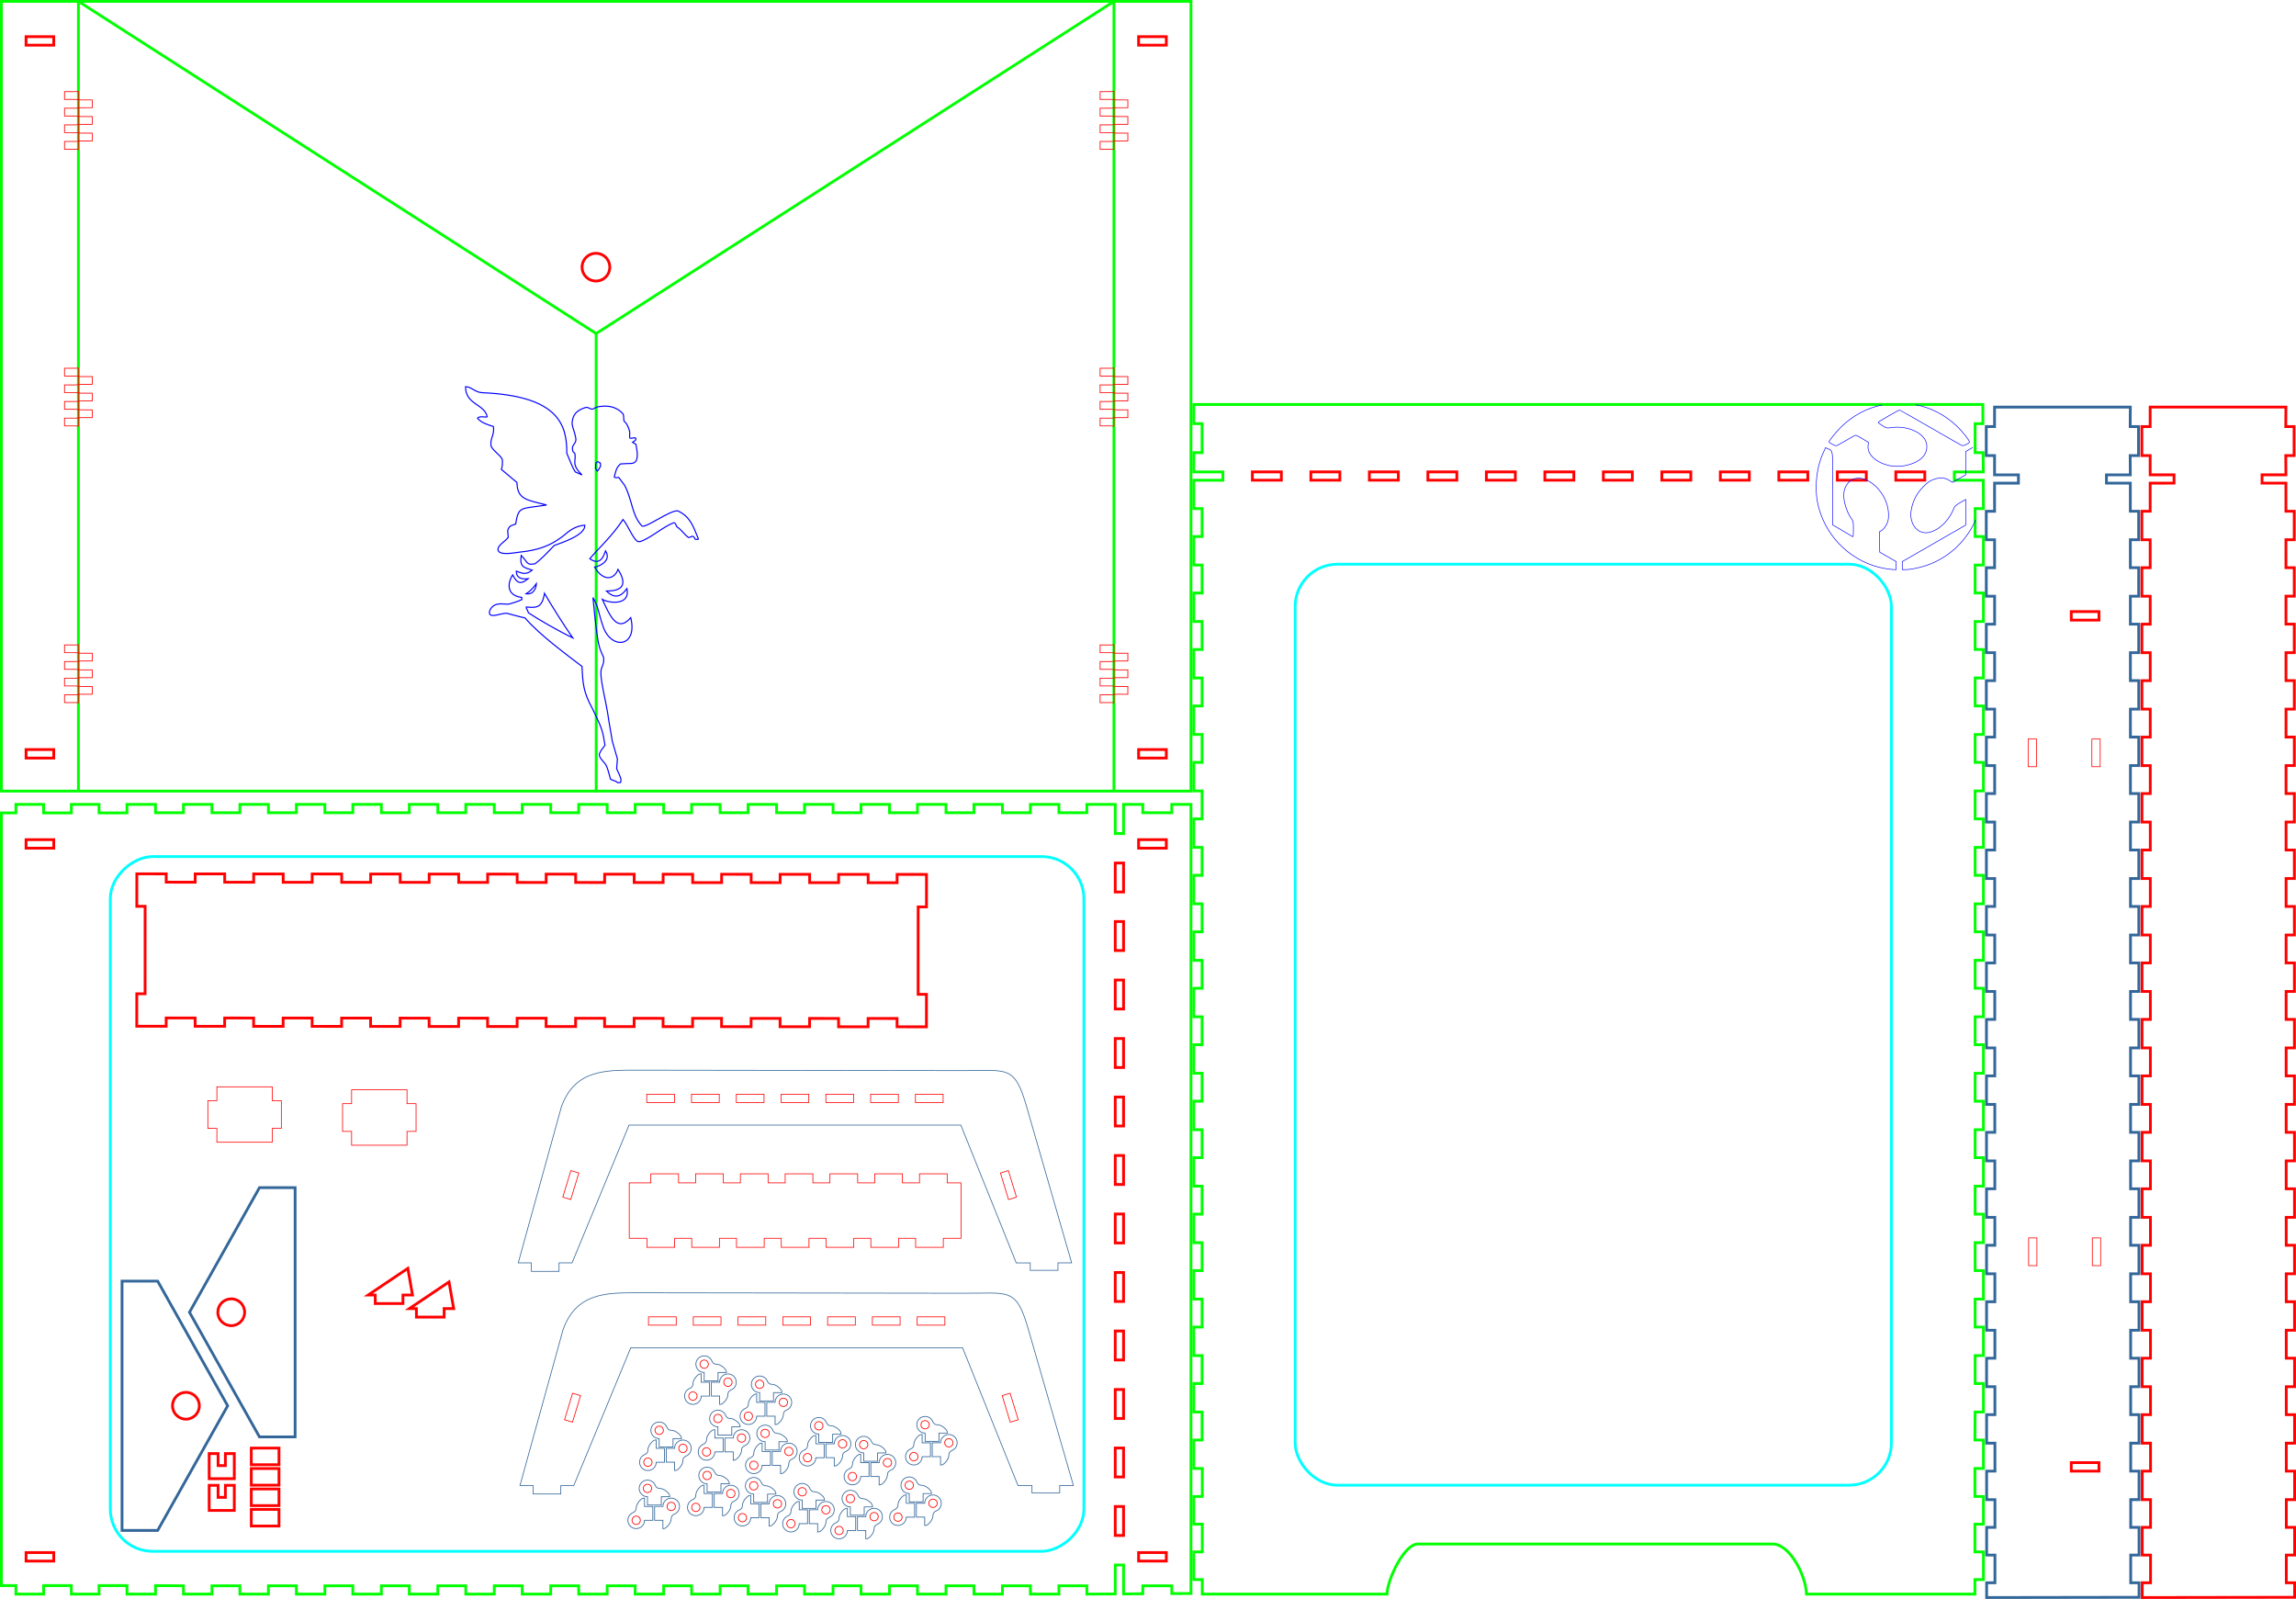 <?xml version="1.0" encoding="UTF-8" standalone="no"?>
<svg
   xmlns:dc="http://purl.org/dc/elements/1.1/"
   xmlns:cc="http://creativecommons.org/ns#"
   xmlns:rdf="http://www.w3.org/1999/02/22-rdf-syntax-ns#"
   xmlns:svg="http://www.w3.org/2000/svg"
   xmlns="http://www.w3.org/2000/svg"
   xmlns:sodipodi="http://sodipodi.sourceforge.net/DTD/sodipodi-0.dtd"
   xmlns:inkscape="http://www.inkscape.org/namespaces/inkscape"
   width="828.647mm"
   height="577.04mm"
   id="box"
   version="1.1"
   inkscape:version="0.92.1 r15371"
   sodipodi:docname="KAMISHIBAI p1.svg">
  <defs
     id="defs4" />
  <sodipodi:namedview
     id="base"
     pagecolor="#ffffff"
     bordercolor="#666666"
     borderopacity="1.0"
     inkscape:pageopacity="0.0"
     inkscape:pageshadow="2"
     inkscape:document-units="mm"
     inkscape:current-layer="layer1"
     showgrid="false"
     fit-margin-top="0"
     fit-margin-left="0"
     fit-margin-right="0"
     fit-margin-bottom="0"
     units="mm"
     inkscape:window-maximized="1"
     showguides="true"
     inkscape:guide-bbox="true"
     inkscape:zoom="0.35923724"
     inkscape:cx="1416.3379"
     inkscape:cy="962.30363"
     inkscape:window-width="1920"
     inkscape:window-height="1018"
     inkscape:window-x="-8"
     inkscape:window-y="-8"
     inkscape:snap-grids="false"
     inkscape:measure-start="0,0"
     inkscape:measure-end="0,0" />
  <g
     inkscape:label="Calque 1"
     inkscape:groupmode="layer"
     id="layer1"
     transform="translate(-14.22,1091.543)">
    <flowRoot
       xml:space="preserve"
       id="flowRoot4247"
       style="font-style:normal;font-variant:normal;font-weight:normal;font-stretch:normal;font-size:12.8px;line-height:0.01%;font-family:'Cambria Math';-inkscape-font-specification:'Cambria Math, Normal';text-align:end;letter-spacing:0px;word-spacing:0px;writing-mode:lr-tb;text-anchor:end;fill:#000000;fill-opacity:1;stroke:none;stroke-width:3.78;stroke-linecap:butt;stroke-linejoin:miter;stroke-miterlimit:3.714;stroke-dasharray:none;stroke-opacity:1"><flowRegion
         id="flowRegion4249"
         style="stroke-width:3.78;stroke-miterlimit:3.714;stroke-dasharray:none"><rect
           id="rect4251"
           width="317.57"
           height="175.92"
           x="-989.263"
           y="155.398"
           style="stroke-width:3.78;stroke-miterlimit:3.714;stroke-dasharray:none" /></flowRegion><flowPara
         id="flowPara4253"
         style="font-size:85.333px;line-height:1.1;stroke-width:3.78;stroke-miterlimit:3.714;stroke-dasharray:none">Kamishibaï</flowPara></flowRoot>    <path
       style="fill:none;stroke:#ff0000;stroke-width:3.78;stroke-miterlimit:3.714;stroke-dasharray:none"
       id="right_side"
       d="m 2936.36,1087.502 v -20.119 h 11.339 v -37.795 H 2936.36 v -37.795 h 11.339 V 953.966 H 2936.36 l -0.017,-38.878 h 11.356 l -0.034,-38.133 h -11.338 l -0.017,-38.888 11.339,-0.01 -0.017,-38.132 -11.338,0.01 -0.017,-38.888 h 11.339 l -0.017,-38.133 -11.338,0.01 -0.017,-38.888 h 11.339 l -0.017,-38.133 -11.339,0.01 -0.017,-38.888 h 11.339 l -0.017,-38.132 -11.339,0.01 -0.017,-38.888 11.339,-0.01 -0.017,-38.132 -11.338,0.01 -0.017,-38.888 11.338,-0.01 -0.017,-38.132 h -11.338 l -0.017,-38.888 11.338,-0.01 -0.017,-38.132 -11.338,0.01 -0.017,-38.888 11.338,-0.01 -0.017,-38.133 -11.338,0.01 -0.017,-38.888 11.339,-0.01 -0.017,-38.133 -11.339,0.01 -0.017,-38.888 11.339,-0.01 -0.017,-38.132 -11.338,0.01 -0.017,-38.888 h 11.339 l -0.017,-38.133 -11.338,0.01 -0.017,-38.888 h 11.339 l -0.017,-38.132 -11.338,0.01 -0.017,-38.888 h 11.339 l -0.017,-38.132 -11.339,0.01 -0.017,-38.889 h 11.339 l -0.017,-38.132 -11.338,0.01 -0.017,-38.888 11.338,-0.01 -0.017,-38.132 -11.338,0.01 -0.017,-38.888 h 11.338 l -0.017,-38.133 -11.338,0.01 -0.017,-38.888 h 11.339 l -0.017,-38.322 32.567,-0.014 -0.01,-11.339 h -32.557 v -26.301 h -11.322 v -39.517 h 11.322 v -26.567 l 185.188,10e-5 -0.189,26.567 h 11.338 v 39.517 h -11.338 l 0.189,26.301 h -32.567 v 11.319 l 32.567,-0.014 0.017,38.321 h 11.338 l 0.017,38.888 -11.339,0.01 0.017,38.132 11.338,-0.01 0.017,38.888 h -11.338 l 0.017,38.132 11.339,-0.01 0.017,38.888 -11.339,0.01 0.017,38.132 11.338,-0.01 0.017,38.888 h -11.339 l 0.017,38.132 h 11.338 l 0.017,38.888 h -11.339 l 0.017,38.132 11.339,-0.01 0.017,38.889 h -11.339 l 0.017,38.133 h 11.339 l 0.017,38.888 -11.338,0.01 0.017,38.132 11.338,-0.01 0.017,38.888 -11.339,0.01 0.017,38.133 11.339,-0.01 0.017,38.888 -11.339,0.01 0.017,38.133 h 11.339 l 0.017,38.888 -11.339,0.01 0.017,38.132 11.338,-0.01 0.017,38.888 -11.339,0.01 0.017,38.132 11.338,-0.01 0.017,38.889 -11.339,0.01 0.017,38.133 11.338,-0.01 0.017,38.889 -11.339,0.01 0.017,38.132 11.338,-0.01 0.017,38.888 h -11.339 l 0.017,38.132 11.339,-0.01 0.017,38.888 h -11.339 l 0.017,38.132 11.338,-0.01 0.017,38.888 -11.338,0.01 0.017,38.133 11.339,-0.01 0.017,38.888 -11.339,0.01 0.017,38.132 11.339,-0.01 0.017,38.887 h -11.339 v 37.826 h 11.339 v 37.795 h -11.339 v 37.795 h 11.339 v 19.802 z"
       inkscape:connector-curvature="0"
       sodipodi:nodetypes="ccccccccccccccccccccccccccccccccccccccccccccccccccccccccccccccccccccccccccccccccccccccccccccccccccccccccccccccccccccccccccccccccccccccccccccccccccccccccccccccccccccccccccccccccc" />
    <path
       style="fill:none;stroke:#336699;stroke-width:3.78;stroke-miterlimit:3.714;stroke-dasharray:none"
       id="right_side-5"
       d="m 2724.12,1087.502 v -20.119 h 11.339 v -37.795 h -11.339 v -37.795 h 11.339 v -37.826 h -11.339 l -0.017,-38.878 h 11.356 l -0.034,-38.133 h -11.338 l -0.017,-38.888 11.339,-0.01 -0.017,-38.132 -11.338,0.01 -0.017,-38.888 h 11.339 l -0.017,-38.133 -11.338,0.01 -0.017,-38.888 h 11.339 l -0.017,-38.133 -11.339,0.01 -0.017,-38.888 h 11.339 l -0.017,-38.132 -11.339,0.01 -0.017,-38.888 11.339,-0.01 -0.017,-38.132 -11.338,0.01 -0.017,-38.888 11.338,-0.01 -0.017,-38.132 h -11.338 l -0.017,-38.888 11.338,-0.01 -0.017,-38.133 -11.338,0.01 -0.017,-38.888 11.338,-0.01 -0.017,-38.133 -11.338,0.01 -0.017,-38.888 11.339,-0.01 -0.017,-38.133 -11.339,0.01 -0.017,-38.888 11.339,-0.01 -0.017,-38.132 -11.338,0.01 -0.017,-38.888 h 11.339 l -0.017,-38.133 -11.338,0.01 -0.017,-38.888 h 11.339 l -0.017,-38.133 -11.338,0.01 -0.017,-38.888 h 11.339 l -0.017,-38.132 -11.339,0.01 -0.017,-38.889 h 11.339 l -0.017,-38.132 -11.338,0.01 -0.017,-38.888 11.338,-0.01 -0.017,-38.132 -11.338,0.01 -0.017,-38.888 h 11.338 l -0.017,-38.133 -11.338,0.01 -0.017,-38.888 h 11.339 l -0.017,-38.322 32.567,-0.014 -0.01,-11.339 h -32.557 v -26.301 h -11.322 v -39.517 h 11.322 v -26.567 l 185.188,10e-5 -0.189,26.567 h 11.338 v 39.517 h -11.338 l 0.189,26.301 h -32.567 v 11.319 l 32.567,-0.014 0.017,38.321 h 11.338 l 0.017,38.888 -11.339,0.01 0.017,38.132 11.338,-0.01 0.017,38.888 h -11.338 l 0.017,38.132 11.339,-0.01 0.017,38.888 -11.339,0.01 0.017,38.132 11.338,-0.01 0.017,38.888 h -11.339 l 0.017,38.132 h 11.338 l 0.017,38.888 h -11.339 l 0.017,38.133 11.339,-0.01 0.017,38.888 h -11.339 l 0.017,38.133 h 11.339 l 0.017,38.888 -11.338,0.01 0.017,38.132 11.338,-0.01 0.017,38.888 -11.339,0.01 0.017,38.132 11.339,-0.01 0.017,38.888 -11.339,0.01 0.017,38.133 h 11.339 l 0.017,38.888 -11.339,0.01 0.017,38.132 11.338,-0.01 0.017,38.888 -11.339,0.01 0.017,38.132 11.338,-0.01 0.017,38.889 -11.339,0.01 0.017,38.133 11.338,-0.01 0.017,38.889 -11.339,0.01 0.017,38.132 11.338,-0.01 0.017,38.888 h -11.339 l 0.017,38.132 11.339,-0.01 0.017,38.888 h -11.339 l 0.017,38.132 11.338,-0.01 0.017,38.888 -11.338,0.01 0.017,38.133 11.339,-0.01 0.017,38.888 -11.339,0.01 0.017,38.132 11.339,-0.01 0.017,38.886 h -11.339 v 37.826 h 11.339 v 37.795 h -11.339 v 37.795 h 11.339 v 19.802 z"
       inkscape:connector-curvature="0"
       sodipodi:nodetypes="ccccccccccccccccccccccccccccccccccccccccccccccccccccccccccccccccccccccccccccccccccccccccccccccccccccccccccccccccccccccccccccccccccccccccccccccccccccccccccccccccccccccccccccccccc" />
    <path
       style="fill:none;stroke:#00ff00;stroke-width:3.78;stroke-miterlimit:3.714;stroke-dasharray:none"
       id="back-6"
       d="m 2708.122,1082.834 h -229.681 c -1.429,-27.204 -23.052,-67.633 -45.726,-68.328 h -484.149 c -18.63,-0.576 -41.75,47.797 -42.417,68.328 h -251.967 v -19.802 h -11.61 v -37.795 h 11.61 v -37.795 h -11.61 v -37.795 h 11.61 v -38.132 h -11.61 v -38.888 h 11.339 v -38.132 h -11.339 v -38.888 h 11.339 v -38.132 h -11.339 v -38.888 h 11.339 v -38.132 h -11.339 v -38.888 h 11.339 v -38.132 h -11.339 v -38.888 h 11.339 v -38.132 h -11.339 v -38.888 h 11.339 v -38.132 h -11.339 v -38.888 h 11.339 v -38.132 h -11.339 v -38.888 h 11.339 v -38.132 h -11.339 v -38.888 h 11.339 v -38.132 h -11.339 v -38.888 h 11.339 v -38.132 h -11.339 v -38.888 h 11.339 v -38.132 h -11.339 v -38.888 h 11.339 v -38.132 h -11.339 v -38.888 h 11.339 v -38.132 h -11.339 v -38.888 h 11.339 v -38.132 h -11.339 v -38.888 h 11.339 v -38.132 h -11.339 v -38.888 h 11.339 v -38.132 h -11.339 v -38.888 h 11.339 v -38.132 h -11.339 v -38.699 h 39.706 v -11.338 h -39.706 v -26.267 h 11.338 v -39.517 h -11.338 v -26.189 h 1076.341 l 0.119,26.189 h -10.633 v 39.517 h 10.865 l 0.284,26.267 h -39.517 v 11.338 h 39.517 l 0.189,38.699 h -11.338 v 38.132 h 11.338 v 38.888 h -11.338 v 38.132 h 11.338 v 38.888 h -11.338 v 38.132 h 11.338 v 38.888 h -11.338 v 38.132 h 11.338 v 38.888 h -11.338 v 38.132 h 11.338 v 38.888 h -11.338 v 38.132 h 11.338 v 38.888 h -11.338 v 38.132 h 11.338 v 38.888 h -11.338 v 38.132 h 11.338 v 38.888 h -11.338 v 38.132 h 11.338 v 38.888 h -11.338 v 38.132 h 11.338 v 38.888 h -11.338 v 38.132 h 11.338 v 38.888 h -11.338 v 38.132 h 11.338 v 38.888 h -11.338 v 38.132 h 11.338 v 38.888 h -11.338 v 38.132 h 11.338 v 38.888 h -11.338 v 38.132 h 11.338 v 38.888 h -11.338 v 38.132 h 11.338 v 38.888 h -11.338 l -0.276,38.132 h 11.614 v 38.888 h -11.614 v 38.132 h 11.614 v 37.795 h -11.614 v 37.795 h 11.614 v 37.795 h -11.614 z"
       inkscape:connector-curvature="0"
       sodipodi:nodetypes="ccccccccccccccccccccccccccccccccccccccccccccccccccccccccccccccccccccccccccccccccccccccccccccccccccccccccccccccccccccccccccccccccccccccccccccccccccccccccccccccccccccccccccccccccccccc" />
    <rect
       style="color:#000000;clip-rule:nonzero;display:inline;overflow:visible;visibility:visible;opacity:1;isolation:auto;mix-blend-mode:normal;color-interpolation:sRGB;color-interpolation-filters:linearRGB;solid-color:#000000;solid-opacity:1;fill:none;fill-opacity:1;fill-rule:nonzero;stroke:#00ffff;stroke-width:3.78;stroke-linecap:butt;stroke-linejoin:round;stroke-miterlimit:3.714;stroke-dasharray:none;stroke-dashoffset:0;stroke-opacity:1;color-rendering:auto;image-rendering:auto;shape-rendering:auto;text-rendering:auto;enable-background:accumulate"
       id="rect3362-3"
       width="813.312"
       height="1256.243"
       x="-2594.21"
       y="-934.283"
       ry="57.743"
       transform="scale(-1)"
       rx="57.743" />
    <rect
       style="fill:none;fill-opacity:1;stroke:#ff0000;stroke-width:3.78;stroke-miterlimit:3.714;stroke-dasharray:none;stroke-opacity:1"
       id="rect4521-40"
       width="11.338"
       height="39.517"
       x="436.536"
       y="1722.551"
       transform="rotate(-90)" />
    <rect
       style="fill:none;fill-opacity:1;stroke:#ff0000;stroke-width:3.78;stroke-miterlimit:3.714;stroke-dasharray:none;stroke-opacity:1"
       id="rect4521-1-4"
       width="11.338"
       height="39.517"
       x="436.536"
       y="1802.341"
       transform="rotate(-90)" />
    <rect
       style="fill:none;fill-opacity:1;stroke:#ff0000;stroke-width:3.78;stroke-miterlimit:3.714;stroke-dasharray:none;stroke-opacity:1"
       id="rect4521-0-8"
       width="11.338"
       height="39.517"
       x="436.536"
       y="1882.13"
       transform="rotate(-90)" />
    <rect
       style="fill:none;fill-opacity:1;stroke:#ff0000;stroke-width:3.78;stroke-miterlimit:3.714;stroke-dasharray:none;stroke-opacity:1"
       id="rect4521-5-1"
       width="11.338"
       height="39.517"
       x="436.536"
       y="1961.92"
       transform="rotate(-90)" />
    <rect
       style="fill:none;fill-opacity:1;stroke:#ff0000;stroke-width:3.78;stroke-miterlimit:3.714;stroke-dasharray:none;stroke-opacity:1"
       id="rect4521-9-6"
       width="11.338"
       height="39.517"
       x="436.536"
       y="2041.711"
       transform="rotate(-90)" />
    <rect
       style="fill:none;fill-opacity:1;stroke:#ff0000;stroke-width:3.78;stroke-miterlimit:3.714;stroke-dasharray:none;stroke-opacity:1"
       id="rect4521-06-1"
       width="11.338"
       height="39.517"
       x="436.536"
       y="2121.501"
       transform="rotate(-90)" />
    <rect
       style="fill:none;fill-opacity:1;stroke:#ff0000;stroke-width:3.78;stroke-miterlimit:3.714;stroke-dasharray:none;stroke-opacity:1"
       id="rect4521-08-6"
       width="11.338"
       height="39.517"
       x="436.536"
       y="2201.291"
       transform="rotate(-90)" />
    <rect
       style="fill:none;fill-opacity:1;stroke:#ff0000;stroke-width:3.78;stroke-miterlimit:3.714;stroke-dasharray:none;stroke-opacity:1"
       id="rect4521-10-1"
       width="11.338"
       height="39.517"
       x="436.536"
       y="2281.081"
       transform="rotate(-90)" />
    <rect
       style="fill:none;fill-opacity:1;stroke:#ff0000;stroke-width:3.78;stroke-miterlimit:3.714;stroke-dasharray:none;stroke-opacity:1"
       id="rect4521-2-0"
       width="11.338"
       height="39.517"
       x="436.536"
       y="2360.871"
       transform="rotate(-90)" />
    <rect
       style="fill:none;fill-opacity:1;stroke:#ff0000;stroke-width:3.78;stroke-miterlimit:3.714;stroke-dasharray:none;stroke-opacity:1"
       id="rect4521-4-7"
       width="11.338"
       height="39.517"
       x="436.536"
       y="2440.661"
       transform="rotate(-90)" />
    <rect
       style="fill:none;fill-opacity:1;stroke:#ff0000;stroke-width:3.78;stroke-miterlimit:3.714;stroke-dasharray:none;stroke-opacity:1"
       id="rect4521-4-3-4"
       width="11.338"
       height="39.517"
       x="436.536"
       y="2520.451"
       transform="rotate(-90)" />
    <rect
       style="fill:none;fill-opacity:1;stroke:#ff0000;stroke-width:3.78;stroke-miterlimit:3.714;stroke-dasharray:none;stroke-opacity:1"
       id="rect4521-4-0-3"
       width="11.338"
       height="39.517"
       x="436.536"
       y="2600.241"
       transform="rotate(-90)" />
    <path
       sodipodi:nodetypes="cssccscccccssssccsscssccccccccccsscssscccccccccsccccsscccccccccscssssscccscc"
       inkscape:connector-curvature="0"
       id="path3196"
       d="m 2581.7,-539.239 c -21.088,4.314 -40.163,14.512 -56.183,30.195 -6.337,6.204 -16.465,18.749 -16.465,20.392 0,0.368 2.148,1.811 4.776,3.205 3.6,1.909 5.216,2.272 6.52,1.461 0.952,-0.593 5.008,-2.87 9.018,-5.059 4.011,-2.189 9.034,-5.075 11.171,-6.41 2.137,-1.335 4.407,-2.419 5.043,-2.419 0.637,-5e-5 4.822,2.18 9.285,4.854 l 8.107,4.87 -0.534,3.99 c -1.582,11.792 9.832,23.018 27.871,27.414 14.836,3.616 34.008,-0.399 44.572,-9.332 7.663,-6.48 9.934,-17.312 5.342,-25.482 -6.715,-11.947 -26.86,-19.407 -45.311,-16.794 -7.046,0.998 -7.159,0.963 -13.166,-2.687 -3.33,-2.023 -5.817,-4.045 -5.53,-4.509 0.636,-1.028 27.882,-16.7 29.034,-16.7 0.452,0 19.457,10.756 42.231,23.911 22.775,13.156 42.159,24.208 43.064,24.555 1.902,0.73 10.181,-3.193 10.181,-4.823 0,-2.325 -9.719,-14.542 -17.266,-21.712 -15.762,-14.972 -34.593,-24.808 -55.162,-28.985 l -0.66,0.377 m 77.88,57.704 c -0.299,0 -2.677,1.288 -5.279,2.859 l -4.729,2.859 v 15.805 15.82 l -9.002,5.169 -9.018,5.169 -4.729,-3.001 c -5.917,-3.753 -13.036,-4.004 -21.681,-0.77 -4.531,1.695 -7.742,4.011 -13.323,9.63 -8.136,8.192 -13.106,17.065 -15.68,27.98 -1.962,8.321 -1.948,12.637 0.047,19.355 3.11,10.471 12.064,16.783 21.728,15.333 14.344,-2.151 29.188,-16.223 35.9,-34.044 0.674,-1.789 3.561,-4.191 8.39,-6.975 l 7.369,-4.242 v 17.486 17.501 l -36.198,20.848 c -19.909,11.472 -39.354,22.668 -43.221,24.869 l -7.038,4.006 v 5.499 5.514 h 4.603 c 6.374,0 18.547,-2.452 28.091,-5.656 31.075,-10.431 54.963,-33.819 67.51,-62.244 m -204.841,-98.441 -3.362,7.384 c -9.792,21.607 -12.199,50.907 -6.096,73.995 11.314,42.801 47.039,75.852 90.134,83.375 4.297,0.75 9.572,1.419 11.72,1.477 l 3.912,0.11 v -5.483 -5.499 l -11.202,-6.394 -11.202,-6.41 -0.236,-13.888 -0.251,-13.888 3.378,-2.089 c 1.99,-1.232 4.528,-4.386 6.222,-7.729 2.387,-4.712 2.866,-6.972 2.844,-13.542 -0.118,-34.632 -39.155,-64.243 -55.884,-42.386 -4.962,6.483 -6.306,14.561 -4.163,25.058 1.743,8.538 5.5,17.464 9.725,23.078 2.169,2.882 2.435,4.335 2.435,13.794 0,5.818 -0.227,10.589 -0.503,10.589 -0.275,0 -2.967,-1.565 -5.986,-3.472 -3.019,-1.907 -9.134,-5.509 -13.574,-8.012 l -8.06,-4.556 v -49.864 c 0,-54.225 0.369,-50.947 -6.237,-53.981 z"
       style="color:#000000;display:inline;overflow:visible;visibility:visible;fill:none;stroke:#0000ff;stroke-width:0.824;stroke-linecap:butt;stroke-linejoin:miter;stroke-miterlimit:4;stroke-dasharray:none;stroke-dashoffset:0;stroke-opacity:1;marker:none;enable-background:accumulate" />
    <circle
       style="fill:none;stroke:#ff0000;stroke-width:3.78;stroke-miterlimit:3.714;stroke-dasharray:none"
       id="path852-4"
       cx="825.91"
       cy="-267.836"
       r="18.293"
       transform="rotate(90)" />
    <path
       style="fill:none;stroke:#336699;stroke-width:3.78;stroke-miterlimit:3.714;stroke-dasharray:none"
       d="m 180.689,655.941 v 340.023 h 48.613 l 95.48,-170.012 -95.48,-170.012 z"
       id="rect854-0"
       inkscape:connector-curvature="0"
       sodipodi:nodetypes="cccccc" />
    <circle
       style="fill:none;stroke:#ff0000;stroke-width:3.78;stroke-miterlimit:3.714;stroke-dasharray:none"
       id="path852-4-8"
       cx="698.375"
       cy="329.637"
       r="18.293"
       transform="matrix(0,1,1,0,0,0)" />
    <path
       style="fill:none;stroke:#336699;stroke-width:3.78;stroke-miterlimit:3.714;stroke-dasharray:none"
       d="m 416.783,528.406 v 340.023 h -48.613 l -95.48,-170.012 95.48,-170.012 z"
       id="rect854-0-2"
       inkscape:connector-curvature="0"
       sodipodi:nodetypes="cccccc" />
    <path
       style="fill:none;stroke:#ff0000;stroke-width:3.78;stroke-miterlimit:3.714;stroke-dasharray:none"
       d="m 299.557,925.399 h 34.252 v -34.252 h -12.141 v 16.443 h -9.971 v -16.443 h -12.141 z"
       id="rect922"
       inkscape:connector-curvature="0" />
    <path
       inkscape:connector-curvature="0"
       style="fill:none;stroke:#ff0000;stroke-width:3.78;stroke-miterlimit:3.714;stroke-dasharray:none"
       d="m 299.557,968.686 h 34.252 v -34.252 h -12.141 v 16.443 h -9.971 v -16.443 h -12.141 z"
       id="rect922-8" />
    <path
       style="fill:none;stroke:#ff0000;stroke-width:3.78;stroke-miterlimit:3.714;stroke-dasharray:none"
       id="bottom"
       d="m 1277.942,309.049 -40.084,-0.028 0.01,-11.339 -39.517,-0.028 -0.01,11.338 -40.273,-0.028 0.01,-11.338 -39.517,-0.028 -0.01,11.338 -40.273,-0.028 0.01,-11.338 -39.517,-0.028 -0.01,11.338 -40.273,-0.028 0.01,-11.338 -39.517,-0.028 -0.008,11.338 -40.273,-0.028 0.008,-11.338 -39.517,-0.028 -0.008,11.338 -40.273,-0.028 0.008,-11.338 -39.517,-0.028 -0.008,11.339 -40.273,-0.028 0.008,-11.338 -39.517,-0.028 -0.008,11.339 -40.273,-0.028 0.008,-11.339 -39.517,-0.027 -0.008,11.338 -40.273,-0.028 0.01,-11.339 -39.517,-0.028 -0.01,11.339 -40.273,-0.028 0.01,-11.338 -39.517,-0.028 -0.01,11.339 -40.273,-0.028 0.01,-11.339 -39.517,-0.028 -0.01,11.338 -40.273,-0.028 0.01,-11.339 -39.517,-0.028 -0.01,11.338 -40.273,-0.028 0.01,-11.339 -39.517,-0.028 -0.01,11.339 -40.084,-0.028 0.031,-44.284 11.339,0.01 0.03,-119.305 -11.338,-0.01 0.031,-44.283 40.084,0.028 -0.01,11.339 39.517,0.028 0.01,-11.339 40.273,0.028 -0.01,11.339 39.517,0.028 0.01,-11.338 40.273,0.028 -0.01,11.339 39.517,0.028 0.01,-11.339 40.273,0.028 -0.01,11.339 39.517,0.028 0.01,-11.339 40.273,0.028 -0.01,11.339 39.517,0.028 0.01,-11.339 40.273,0.028 -0.008,11.339 39.517,0.028 0.008,-11.338 40.273,0.028 -0.008,11.339 39.517,0.028 0.008,-11.339 40.273,0.028 -0.008,11.339 39.517,0.028 0.008,-11.339 40.273,0.028 -0.008,11.339 39.517,0.028 0.008,-11.339 40.273,0.028 -0.008,11.339 39.517,0.028 0.01,-11.339 40.273,0.028 -0.01,11.339 39.517,0.028 0.01,-11.339 40.273,0.028 -0.01,11.338 39.517,0.028 0.01,-11.339 40.273,0.028 -0.01,11.339 39.517,0.028 0.01,-11.339 40.084,0.028 -0.031,44.283 -11.339,-0.01 -0.031,119.305 11.339,0.01 z"
       inkscape:connector-curvature="0"
       sodipodi:nodetypes="ccccccccccccccccccccccccccccccccccccccccccccccccccccccccccccccccccccccccccccccccccccccccccccccccccccccccccccccccccccc" />
    <path
       inkscape:connector-curvature="0"
       id="rect5476-0-9"
       d="m 356.992,883.67 h 37.795 v 22.677 h -37.795 z"
       style="fill:none;fill-opacity:1;stroke:#ff0000;stroke-width:3.78;stroke-linejoin:miter;stroke-miterlimit:3.714;stroke-dasharray:none;stroke-opacity:1" />
    <path
       inkscape:connector-curvature="0"
       id="rect5476-0-9-5"
       d="m 356.992,939.425 h 37.795 v 22.677 h -37.795 z"
       style="fill:none;fill-opacity:1;stroke:#ff0000;stroke-width:3.78;stroke-linejoin:miter;stroke-miterlimit:3.714;stroke-dasharray:none;stroke-opacity:1" />
    <path
       inkscape:connector-curvature="0"
       id="rect5476-0-9-6"
       d="m 356.992,967.303 h 37.795 v 22.677 h -37.795 z"
       style="fill:none;fill-opacity:1;stroke:#ff0000;stroke-width:3.78;stroke-linejoin:miter;stroke-miterlimit:3.714;stroke-dasharray:none;stroke-opacity:1" />
    <path
       inkscape:connector-curvature="0"
       id="rect5476-0-9-0"
       d="m 356.992,911.548 h 37.795 v 22.677 h -37.795 z"
       style="fill:none;fill-opacity:1;stroke:#ff0000;stroke-width:3.78;stroke-linejoin:miter;stroke-miterlimit:3.714;stroke-dasharray:none;stroke-opacity:1" />
    <path
       inkscape:connector-curvature="0"
       id="rect5476"
       d="m 49.752,53.767 h 37.795 v 11.61 H 49.752 Z"
       style="fill:none;fill-opacity:1;stroke:#ff0000;stroke-width:3.78;stroke-linejoin:miter;stroke-miterlimit:3.714;stroke-dasharray:none;stroke-opacity:1" />
    <path
       inkscape:connector-curvature="0"
       id="rect5476-0"
       d="m 49.752,1026.17 h 37.795 v 11.61 h -37.795 z"
       style="fill:none;fill-opacity:1;stroke:#ff0000;stroke-width:3.78;stroke-linejoin:miter;stroke-miterlimit:3.714;stroke-dasharray:none;stroke-opacity:1" />
    <path
       sodipodi:nodetypes="ccccccccccccccccccccccccccccccccccccccccccccccccccccccccccccccccccccccccccccccccccccccccccccccccccccccccccccccccccccccccccccccccccccccccccccccccccccccccccccccccccccccccccccccccc"
       inkscape:connector-curvature="0"
       d="M 16.11,1071.211 V 17.27 h 19.802 V 5.66 h 37.795 v 11.61 H 111.502 V 5.66 h 37.795 v 11.61 h 38.132 V 5.66 h 38.888 v 11.339 h 38.132 V 5.66 h 38.888 v 11.339 h 38.132 V 5.66 h 38.888 v 11.339 h 38.132 V 5.66 h 38.888 v 11.339 h 38.132 V 5.66 h 38.888 v 11.339 h 38.132 V 5.66 h 38.888 v 11.339 h 38.132 V 5.66 h 38.888 v 11.339 h 38.132 V 5.66 h 38.888 v 11.339 h 38.132 V 5.66 h 38.888 v 11.339 h 38.132 V 5.66 h 38.888 v 11.339 h 38.132 V 5.66 h 38.888 v 11.339 h 38.132 V 5.66 h 38.888 v 11.339 h 38.132 V 5.66 h 38.888 v 11.339 h 38.132 V 5.66 h 38.888 v 11.339 h 38.132 V 5.66 h 38.888 v 11.339 h 38.132 V 5.66 h 38.888 v 11.339 h 38.132 V 5.66 h 38.888 v 11.339 h 38.132 V 5.66 h 38.699 v 39.706 h 11.338 V 5.66 h 26.267 v 11.338 h 39.517 V 5.66 h 26.189 V 1082.001 l -26.189,0.119 v -10.633 h -39.517 v 10.865 l -26.267,0.284 v -39.517 h -11.338 v 39.517 l -38.699,0.189 v -11.338 h -38.132 v 11.338 h -38.888 v -11.338 h -38.132 v 11.338 h -38.888 v -11.338 h -38.132 v 11.338 h -38.888 v -11.338 h -38.132 v 11.338 h -38.888 v -11.338 h -38.132 v 11.338 h -38.888 v -11.338 h -38.132 v 11.338 h -38.888 v -11.338 h -38.132 v 11.338 h -38.888 v -11.338 h -38.132 v 11.338 h -38.888 v -11.338 h -38.132 v 11.338 h -38.888 v -11.338 h -38.132 v 11.338 h -38.888 v -11.338 h -38.132 v 11.338 h -38.888 v -11.338 h -38.132 v 11.338 h -38.888 v -11.338 h -38.132 v 11.338 h -38.888 v -11.338 h -38.132 v 11.338 h -38.888 v -11.338 h -38.132 v 11.338 h -38.888 v -11.338 h -38.132 v 11.338 h -38.888 v -11.338 l -38.132,-0.276 v 11.614 h -38.888 v -11.614 h -38.132 v 11.614 h -37.795 v -11.614 H 73.707 v 11.614 h -37.795 v -11.614 z"
       id="back"
       style="fill:none;stroke:#00ff00;stroke-width:3.78;stroke-miterlimit:3.714;stroke-dasharray:none" />
    <rect
       rx="57.743"
       transform="rotate(-90)"
       ry="57.743"
       y="164.662"
       x="-1024.477"
       height="1328.094"
       width="947.668"
       id="rect3362"
       style="color:#000000;clip-rule:nonzero;display:inline;overflow:visible;visibility:visible;opacity:1;isolation:auto;mix-blend-mode:normal;color-interpolation:sRGB;color-interpolation-filters:linearRGB;solid-color:#000000;solid-opacity:1;fill:none;fill-opacity:1;fill-rule:nonzero;stroke:#00ffff;stroke-width:3.78;stroke-linecap:butt;stroke-linejoin:round;stroke-miterlimit:3.714;stroke-dasharray:none;stroke-dashoffset:0;stroke-opacity:1;color-rendering:auto;image-rendering:auto;shape-rendering:auto;text-rendering:auto;enable-background:accumulate" />
    <rect
       y="85.639"
       x="1535.48"
       height="39.517"
       width="11.338"
       id="rect4521"
       style="fill:none;fill-opacity:1;stroke:#ff0000;stroke-width:3.78;stroke-miterlimit:3.714;stroke-dasharray:none;stroke-opacity:1" />
    <rect
       y="165.429"
       x="1535.48"
       height="39.517"
       width="11.338"
       id="rect4521-1"
       style="fill:none;fill-opacity:1;stroke:#ff0000;stroke-width:3.78;stroke-miterlimit:3.714;stroke-dasharray:none;stroke-opacity:1" />
    <rect
       y="245.219"
       x="1535.48"
       height="39.517"
       width="11.338"
       id="rect4521-0"
       style="fill:none;fill-opacity:1;stroke:#ff0000;stroke-width:3.78;stroke-miterlimit:3.714;stroke-dasharray:none;stroke-opacity:1" />
    <rect
       y="325.009"
       x="1535.48"
       height="39.517"
       width="11.338"
       id="rect4521-5"
       style="fill:none;fill-opacity:1;stroke:#ff0000;stroke-width:3.78;stroke-miterlimit:3.714;stroke-dasharray:none;stroke-opacity:1" />
    <rect
       y="404.799"
       x="1535.48"
       height="39.517"
       width="11.338"
       id="rect4521-9"
       style="fill:none;fill-opacity:1;stroke:#ff0000;stroke-width:3.78;stroke-miterlimit:3.714;stroke-dasharray:none;stroke-opacity:1" />
    <rect
       y="484.589"
       x="1535.48"
       height="39.517"
       width="11.338"
       id="rect4521-06"
       style="fill:none;fill-opacity:1;stroke:#ff0000;stroke-width:3.78;stroke-miterlimit:3.714;stroke-dasharray:none;stroke-opacity:1" />
    <rect
       y="564.379"
       x="1535.48"
       height="39.517"
       width="11.338"
       id="rect4521-08"
       style="fill:none;fill-opacity:1;stroke:#ff0000;stroke-width:3.78;stroke-miterlimit:3.714;stroke-dasharray:none;stroke-opacity:1" />
    <rect
       y="644.169"
       x="1535.48"
       height="39.517"
       width="11.338"
       id="rect4521-10"
       style="fill:none;fill-opacity:1;stroke:#ff0000;stroke-width:3.78;stroke-miterlimit:3.714;stroke-dasharray:none;stroke-opacity:1" />
    <rect
       y="723.959"
       x="1535.48"
       height="39.517"
       width="11.338"
       id="rect4521-2"
       style="fill:none;fill-opacity:1;stroke:#ff0000;stroke-width:3.78;stroke-miterlimit:3.714;stroke-dasharray:none;stroke-opacity:1" />
    <rect
       y="803.749"
       x="1535.48"
       height="39.517"
       width="11.338"
       id="rect4521-4"
       style="fill:none;fill-opacity:1;stroke:#ff0000;stroke-width:3.78;stroke-miterlimit:3.714;stroke-dasharray:none;stroke-opacity:1" />
    <rect
       y="883.539"
       x="1535.48"
       height="39.517"
       width="11.338"
       id="rect4521-4-3"
       style="fill:none;fill-opacity:1;stroke:#ff0000;stroke-width:3.78;stroke-miterlimit:3.714;stroke-dasharray:none;stroke-opacity:1" />
    <rect
       y="963.329"
       x="1535.48"
       height="39.517"
       width="11.338"
       id="rect4521-4-0"
       style="fill:none;fill-opacity:1;stroke:#ff0000;stroke-width:3.78;stroke-miterlimit:3.714;stroke-dasharray:none;stroke-opacity:1" />
    <path
       inkscape:connector-curvature="0"
       id="rect5476-01-3"
       d="m 1567.355,53.758 h 37.795 v 11.61 h -37.795 z"
       style="fill:none;fill-opacity:1;stroke:#ff0000;stroke-width:3.78;stroke-linejoin:miter;stroke-miterlimit:3.714;stroke-dasharray:none;stroke-opacity:1" />
    <path
       inkscape:connector-curvature="0"
       id="rect5476-0-5-9"
       d="m 1567.355,1026.161 h 37.795 v 11.61 h -37.795 z"
       style="fill:none;fill-opacity:1;stroke:#ff0000;stroke-width:3.78;stroke-linejoin:miter;stroke-miterlimit:3.714;stroke-dasharray:none;stroke-opacity:1" />
    <rect
       style="fill:none;fill-opacity:1;stroke:#00ff00;stroke-width:3.78;stroke-miterlimit:3.714;stroke-dasharray:none;stroke-opacity:1"
       id="rect4638-2-8"
       width="105.079"
       height="1077.165"
       x="1533.713"
       y="-1089.654" />
    <path
       inkscape:connector-curvature="0"
       id="rect5476-01"
       d="m 1567.355,-1041.555 h 37.795 v 11.61 h -37.795 z"
       style="fill:none;fill-opacity:1;stroke:#ff0000;stroke-width:3.78;stroke-linejoin:miter;stroke-miterlimit:3.714;stroke-dasharray:none;stroke-opacity:1" />
    <path
       inkscape:connector-curvature="0"
       id="rect5476-0-5"
       d="m 1567.355,-69.153 h 37.795 v 11.61 h -37.795 z"
       style="fill:none;fill-opacity:1;stroke:#ff0000;stroke-width:3.78;stroke-linejoin:miter;stroke-miterlimit:3.714;stroke-dasharray:none;stroke-opacity:1" />
    <rect
       style="fill:none;fill-opacity:1;stroke:#00ff00;stroke-width:3.78;stroke-miterlimit:3.714;stroke-dasharray:none;stroke-opacity:1"
       id="rect4638-2"
       width="105.079"
       height="1077.165"
       x="16.11"
       y="-1089.654" />
    <path
       inkscape:connector-curvature="0"
       id="rect5476-3-2"
       d="M 49.752,-1041.546 H 87.547 v 11.61 H 49.752 Z"
       style="fill:none;fill-opacity:1;stroke:#ff0000;stroke-width:3.78;stroke-linejoin:miter;stroke-miterlimit:3.714;stroke-dasharray:none;stroke-opacity:1" />
    <path
       inkscape:connector-curvature="0"
       id="rect5476-0-1-5"
       d="m 49.752,-69.143 h 37.795 v 11.61 h -37.795 z"
       style="fill:none;fill-opacity:1;stroke:#ff0000;stroke-width:3.78;stroke-linejoin:miter;stroke-miterlimit:3.714;stroke-dasharray:none;stroke-opacity:1" />
    <path
       style="fill:none;fill-rule:evenodd;stroke:#00ff00;stroke-width:3.78;stroke-linecap:butt;stroke-linejoin:miter;stroke-miterlimit:3.714;stroke-dasharray:none;stroke-opacity:1"
       d="m 121.189,-1089.654 706.22,453.067 706.304,-453.067"
       id="path4306"
       inkscape:connector-curvature="0"
       sodipodi:nodetypes="ccc" />
    <path
       style="fill:none;fill-rule:evenodd;stroke:#00ff00;stroke-width:3.78;stroke-linecap:butt;stroke-linejoin:miter;stroke-miterlimit:3.714;stroke-dasharray:none;stroke-opacity:1"
       d="m 827.409,-636.586 0.085,625.988"
       id="path4308"
       inkscape:connector-curvature="0"
       sodipodi:nodetypes="cc" />
    <path
       inkscape:connector-curvature="0"
       id="path852"
       d="m 846.019,-727.111 a 18.898,18.898 0 0 1 -18.898,18.898 18.898,18.898 0 0 1 -18.898,-18.898 18.898,18.898 0 0 1 18.898,-18.898 18.898,18.898 0 0 1 18.898,18.898 z"
       style="fill:none;stroke:#ff0000;stroke-width:3.78;stroke-miterlimit:3.714;stroke-dasharray:none" />
    <path
       style="fill:none;stroke:#00ff00;stroke-width:3.78;stroke-linecap:butt;stroke-linejoin:miter;stroke-miterlimit:4;stroke-dasharray:none;stroke-opacity:1"
       d="m 121.189,-1089.654 c 1411.865,0 1411.865,0 1411.865,0"
       id="path5803"
       inkscape:connector-curvature="0" />
    <path
       style="fill:none;stroke:#00ff00;stroke-width:3.78;stroke-linecap:butt;stroke-linejoin:miter;stroke-miterlimit:4;stroke-dasharray:none;stroke-opacity:1"
       d="m 121.189,-12.488 1412.524,7.8e-5"
       id="path5818"
       inkscape:connector-curvature="0" />
    <path
       style="fill:none;stroke:#ff0000;stroke-width:1.067"
       d="m 140.05,-955.236 h -14.767 c -2.313,0 -4.133,-0.367 -4.133,-0.367 v 11.333 c 0,0 1.823,-0.367 4.133,-0.367 h 14.767 z m -18.9,10.967 c 0,0 -1.79,0.367 -4.1,0.367 h -14.8 v 10.6 h 14.8 c 2.312,0 4.1,0.367 4.1,0.367 z m 0,-11.333 v -11.333 c 0,0 -1.79,0.367 -4.1,0.367 h -14.8 v 10.6 h 14.8 c 2.312,0 4.1,0.367 4.1,0.367 z"
       id="rect3555-0-2"
       inkscape:connector-curvature="0" />
    <path
       style="fill:none;stroke:#ff0000;stroke-width:1.067"
       d="m 102.25,-921.236 h 14.767 c 2.313,0 4.133,-0.367 4.133,-0.367 v 11.333 c 0,0 -1.823,-0.367 -4.133,-0.367 H 102.25 Z m 18.9,10.967 c 0,0 1.79,0.367 4.1,0.367 h 14.8 v 10.6 h -14.8 c -2.312,0 -4.1,0.367 -4.1,0.367 z m 0,-11.333 v -11.333 c 0,0 1.79,0.367 4.1,0.367 h 14.8 v 10.6 h -14.8 c -2.312,0 -4.1,0.367 -4.1,0.367 z"
       id="rect3555-0-2-7"
       inkscape:connector-curvature="0" />
    <path
       inkscape:connector-curvature="0"
       id="rect3555-0-2-78"
       d="m 121.15,-887.603 v -11.333 c 0,0 -1.79,0.367 -4.1,0.367 h -14.8 v 10.6 h 14.8 c 2.312,0 4.1,0.367 4.1,0.367 z"
       style="fill:none;stroke:#ff0000;stroke-width:1.067" />
    <path
       style="fill:none;stroke:#ff0000;stroke-width:1.067"
       d="m 140.05,-200.508 h -14.767 c -2.313,0 -4.133,-0.367 -4.133,-0.367 v 11.333 c 0,0 1.823,-0.367 4.133,-0.367 h 14.767 z m -18.9,10.967 c 0,0 -1.79,0.367 -4.1,0.367 h -14.8 v 10.6 h 14.8 c 2.312,0 4.1,0.367 4.1,0.367 z m 0,-11.333 v -11.333 c 0,0 -1.79,0.367 -4.1,0.367 h -14.8 v 10.6 h 14.8 c 2.312,0 4.1,0.367 4.1,0.367 z"
       id="rect3555-0-2-3"
       inkscape:connector-curvature="0" />
    <path
       style="fill:none;stroke:#ff0000;stroke-width:1.067"
       d="m 102.25,-166.508 h 14.767 c 2.313,0 4.133,-0.367 4.133,-0.367 v 11.333 c 0,0 -1.823,-0.367 -4.133,-0.367 H 102.25 Z m 18.9,10.967 c 0,0 1.79,0.367 4.1,0.367 h 14.8 v 10.6 h -14.8 c -2.312,0 -4.1,0.367 -4.1,0.367 z m 0,-11.333 v -11.333 c 0,0 1.79,0.367 4.1,0.367 h 14.8 v 10.6 h -14.8 c -2.312,0 -4.1,0.367 -4.1,0.367 z"
       id="rect3555-0-2-7-8"
       inkscape:connector-curvature="0" />
    <path
       inkscape:connector-curvature="0"
       id="rect3555-0-2-78-9"
       d="m 121.15,-132.875 v -11.333 c 0,0 -1.79,0.367 -4.1,0.367 h -14.8 v 10.6 h 14.8 c 2.312,0 4.1,0.367 4.1,0.367 z"
       style="fill:none;stroke:#ff0000;stroke-width:1.067" />
    <path
       style="fill:none;stroke:#ff0000;stroke-width:1.067"
       d="m 140.05,-577.872 h -14.767 c -2.313,0 -4.133,-0.367 -4.133,-0.367 v 11.333 c 0,0 1.823,-0.367 4.133,-0.367 h 14.767 z m -18.9,10.967 c 0,0 -1.79,0.367 -4.1,0.367 h -14.8 v 10.6 h 14.8 c 2.312,0 4.1,0.367 4.1,0.367 z m 0,-11.333 v -11.333 c 0,0 -1.79,0.367 -4.1,0.367 h -14.8 v 10.6 h 14.8 c 2.312,0 4.1,0.367 4.1,0.367 z"
       id="rect3555-0-2-5"
       inkscape:connector-curvature="0" />
    <path
       style="fill:none;stroke:#ff0000;stroke-width:1.067"
       d="m 102.25,-543.872 h 14.767 c 2.313,0 4.133,-0.367 4.133,-0.367 v 11.333 c 0,0 -1.823,-0.367 -4.133,-0.367 H 102.25 Z m 18.9,10.967 c 0,0 1.79,0.367 4.1,0.367 h 14.8 v 10.6 h -14.8 c -2.312,0 -4.1,0.367 -4.1,0.367 z m 0,-11.333 v -11.333 c 0,0 1.79,0.367 4.1,0.367 h 14.8 v 10.6 h -14.8 c -2.312,0 -4.1,0.367 -4.1,0.367 z"
       id="rect3555-0-2-7-1"
       inkscape:connector-curvature="0" />
    <path
       inkscape:connector-curvature="0"
       id="rect3555-0-2-78-8"
       d="m 121.15,-510.239 v -11.333 c 0,0 -1.79,0.367 -4.1,0.367 h -14.8 v 10.6 h 14.8 c 2.312,0 4.1,0.367 4.1,0.367 z"
       style="fill:none;stroke:#ff0000;stroke-width:1.067" />
    <path
       style="fill:none;stroke:#ff0000;stroke-width:1.067"
       d="m 1552.648,-955.236 h -14.767 c -2.313,0 -4.133,-0.367 -4.133,-0.367 v 11.333 c 0,0 1.823,-0.367 4.133,-0.367 h 14.767 z m -18.9,10.967 c 0,0 -1.79,0.367 -4.1,0.367 h -14.8 v 10.6 h 14.8 c 2.312,0 4.1,0.367 4.1,0.367 z m 0,-11.333 v -11.333 c 0,0 -1.79,0.367 -4.1,0.367 h -14.8 v 10.6 h 14.8 c 2.312,0 4.1,0.367 4.1,0.367 z"
       id="rect3555-0-2-38"
       inkscape:connector-curvature="0" />
    <path
       style="fill:none;stroke:#ff0000;stroke-width:1.067"
       d="m 1514.848,-921.236 h 14.767 c 2.312,0 4.133,-0.367 4.133,-0.367 v 11.333 c 0,0 -1.823,-0.367 -4.133,-0.367 h -14.767 z m 18.9,10.967 c 0,0 1.79,0.367 4.1,0.367 h 14.8 v 10.6 h -14.8 c -2.312,0 -4.1,0.367 -4.1,0.367 z m 0,-11.333 v -11.333 c 0,0 1.79,0.367 4.1,0.367 h 14.8 v 10.6 h -14.8 c -2.312,0 -4.1,0.367 -4.1,0.367 z"
       id="rect3555-0-2-7-6"
       inkscape:connector-curvature="0" />
    <path
       inkscape:connector-curvature="0"
       id="rect3555-0-2-78-82"
       d="m 1533.748,-887.603 v -11.333 c 0,0 -1.79,0.367 -4.1,0.367 h -14.8 v 10.6 h 14.8 c 2.312,0 4.1,0.367 4.1,0.367 z"
       style="fill:none;stroke:#ff0000;stroke-width:1.067" />
    <path
       style="fill:none;stroke:#ff0000;stroke-width:1.067"
       d="m 1552.648,-200.508 h -14.767 c -2.313,0 -4.133,-0.367 -4.133,-0.367 v 11.333 c 0,0 1.823,-0.367 4.133,-0.367 h 14.767 z m -18.9,10.967 c 0,0 -1.79,0.367 -4.1,0.367 h -14.8 v 10.6 h 14.8 c 2.312,0 4.1,0.367 4.1,0.367 z m 0,-11.333 v -11.333 c 0,0 -1.79,0.367 -4.1,0.367 h -14.8 v 10.6 h 14.8 c 2.312,0 4.1,0.367 4.1,0.367 z"
       id="rect3555-0-2-3-4"
       inkscape:connector-curvature="0" />
    <path
       style="fill:none;stroke:#ff0000;stroke-width:1.067"
       d="m 1514.848,-166.508 h 14.767 c 2.312,0 4.133,-0.367 4.133,-0.367 v 11.333 c 0,0 -1.823,-0.367 -4.133,-0.367 h -14.767 z m 18.9,10.967 c 0,0 1.79,0.367 4.1,0.367 h 14.8 v 10.6 h -14.8 c -2.312,0 -4.1,0.367 -4.1,0.367 z m 0,-11.333 v -11.333 c 0,0 1.79,0.367 4.1,0.367 h 14.8 v 10.6 h -14.8 c -2.312,0 -4.1,0.367 -4.1,0.367 z"
       id="rect3555-0-2-7-8-6"
       inkscape:connector-curvature="0" />
    <path
       inkscape:connector-curvature="0"
       id="rect3555-0-2-78-9-0"
       d="m 1533.748,-132.875 v -11.333 c 0,0 -1.79,0.367 -4.1,0.367 h -14.8 v 10.6 h 14.8 c 2.312,0 4.1,0.367 4.1,0.367 z"
       style="fill:none;stroke:#ff0000;stroke-width:1.067" />
    <path
       style="fill:none;stroke:#ff0000;stroke-width:1.067"
       d="m 1552.648,-577.872 h -14.767 c -2.313,0 -4.133,-0.367 -4.133,-0.367 v 11.333 c 0,0 1.823,-0.367 4.133,-0.367 h 14.767 z m -18.9,10.967 c 0,0 -1.79,0.367 -4.1,0.367 h -14.8 v 10.6 h 14.8 c 2.312,0 4.1,0.367 4.1,0.367 z m 0,-11.333 v -11.333 c 0,0 -1.79,0.367 -4.1,0.367 h -14.8 v 10.6 h 14.8 c 2.312,0 4.1,0.367 4.1,0.367 z"
       id="rect3555-0-2-5-9"
       inkscape:connector-curvature="0" />
    <path
       style="fill:none;stroke:#ff0000;stroke-width:1.067"
       d="m 1514.848,-543.872 h 14.767 c 2.312,0 4.133,-0.367 4.133,-0.367 v 11.333 c 0,0 -1.823,-0.367 -4.133,-0.367 h -14.767 z m 18.9,10.967 c 0,0 1.79,0.367 4.1,0.367 h 14.8 v 10.6 h -14.8 c -2.312,0 -4.1,0.367 -4.1,0.367 z m 0,-11.333 v -11.333 c 0,0 1.79,0.367 4.1,0.367 h 14.8 v 10.6 h -14.8 c -2.312,0 -4.1,0.367 -4.1,0.367 z"
       id="rect3555-0-2-7-1-9"
       inkscape:connector-curvature="0" />
    <path
       inkscape:connector-curvature="0"
       id="rect3555-0-2-78-8-6"
       d="m 1533.748,-510.239 v -11.333 c 0,0 -1.79,0.367 -4.1,0.367 h -14.8 v 10.6 h 14.8 c 2.312,0 4.1,0.367 4.1,0.367 z"
       style="fill:none;stroke:#ff0000;stroke-width:1.067" />
    <path
       style="fill:none;stroke:#0000ff;stroke-width:1.511;stroke-opacity:1"
       d="m 846.853,-29.202 c -2.292,-8.15 -2.681,-10.844 -5.461,-17.75 -3.432,-6.351 -9.19,-9.493 -9.867,-15.487 2.322,-6.413 4.917,-8.072 7.93,-12.63 l -1.64,-9.522 c -2.098,-14.528 -9.565,-27.652 -15.752,-40.843 -11.842,-21.715 -12.951,-33.376 -13.893,-57.053 -18.01,-13.838 -58.543,-43.373 -77.735,-66.195 -9.06,-1.918 -16.432,-4.239 -25.421,-6.459 -8.305,0.454 -20.148,6.024 -22.894,1.107 -1.767,-5.845 4.738,-12.094 9.744,-13.197 7.477,-1.647 13.161,0.441 16.937,-0.392 5.424,-1.525 12.31,-3.687 17.368,-6.112 0,0 -0.514,-1.912 -0.231,-2.903 -20.822,-2.574 -19.854,-19.274 -12.39,-30.703 6.321,12.319 11.318,13.035 21.029,5.181 -9.969,1.249 -16.285,-1.832 -16.02,-10.371 6.72,2.473 12.531,6.131 21.654,-1.3 -11.277,-3.744 -17.398,-4.014 -15.051,-20.157 9.515,9.895 7.105,13.659 18.793,11.424 7.118,-4.863 15.862,-14.019 26.193,-24.894 11.331,-4.152 42.751,-14.293 41.798,-27.742 -11.203,0.934 -18.593,6.089 -22.599,9.022 -22.977,20.344 -43.398,25.326 -66.173,27.738 -6.056,0.487 -28.647,5.714 -29.746,-3.475 0.14,-6.456 9.666,-10.721 14.076,-16.642 -0.03,-5.488 -2.164,-9.743 1.398,-13.792 2.04,-2.747 5.665,-3.161 8.709,-4.346 3.996,-25.743 7.592,-20.175 42.225,-26.091 -27.494,-6.889 -39.887,-7.551 -40.466,-30.616 -7.061,-5.941 -14.123,-11.881 -21.185,-17.822 1.431,-4.679 1.699,-9.044 1.182,-13.821 -4.113,-7.251 -9.384,-8.693 -14.903,-17.002 -2.955,-10.501 4.698,-15.502 2.771,-27.698 -8.368,-2.859 -16.027,-4.681 -21.725,-11.442 3.813,-3.649 10.051,-0.573 13.304,-1.86 -3.503,-17.624 -29.656,-16.304 -29.573,-41.028 8.192,-0.163 12.824,8.049 23.689,8.222 103.943,4.584 114.751,44.508 114.42,82.574 3.873,8.471 6.854,17.955 11.617,25.413 l 9.197,4.169 c -16.048,-15.601 -6.944,-19.692 -10.096,-29.911 -1.136,-0.981 -2.544,-0.443 -3.119,-6.249 -0.008,-5.791 6.155,-7.221 4.606,-14.45 -1.351,-7.776 -3.633,-11.679 -5.042,-19.077 0.479,-13.259 7.016,-18.602 18.085,-22.23 4.879,-1.599 7.274,4.197 11.833,1.369 2.628,-2.232 7.293,-2.871 10.589,-3.082 10.898,-1.232 20.832,1.702 28.14,9.283 2.719,2.82 1.348,7.161 2.225,10.729 1.334,1.429 2.579,2.525 3.515,4.047 1.893,3.076 3.216,6.528 4.098,10.031 0.782,3.104 -0.919,9.737 1.011,9.549 2.014,0.152 6.233,-1.324 7.257,-0.291 1.142,1.269 -0.589,3.273 -0.589,3.273 l -3.512,2.409 c 1.73,0.828 2.812,2.102 4.541,2.93 1.208,7.141 3.381,15.725 0.156,22.65 -4.049,4.462 -6.841,3.075 -12.799,3.456 l -8.525,0.545 c -6.659,5.94 -6.285,11.256 -8.43,17.563 0.965,1.968 3.939,0.892 6.062,0.757 2.689,3.613 5.377,7.226 8.066,10.84 10.771,20.366 9.798,41.358 23.884,55.655 5.818,2.201 37.588,-21.473 48.472,-20.936 17.782,8.336 21.421,21.963 28.269,38.334 -0.225,1.085 -2.844,0.921 -4.481,0.287 -1.129,-1.473 -0.436,-2.995 -3.765,-3.989 -1.799,0.595 -3.088,1.767 -5.397,1.786 -5.831,-4.432 -9.906,-11.004 -15.753,-14.624 -1.166,-2.593 -2.212,-5.634 -4.176,-5.538 -13.73,5.022 -32.497,21.572 -45.602,25.627 -3.294,0.637 -4.027,-0.065 -6.275,-2.251 -6.98,-8.402 -10.447,-19.134 -17.351,-27.762 -14.165,22.123 -34.754,40.667 -45.337,53.539 11.12,7.755 17.187,2.513 21.498,-10.739 9.139,14.477 -10.657,21.676 -14.885,22.247 12.513,20.789 27.012,16.352 31.882,3.035 11.622,18.407 9.007,29.475 -15.705,29.525 11.246,11.261 19.984,7.585 27.902,-3.351 4.936,23.384 -24.216,20.122 -33.512,14.772 9.053,19.373 19.628,47.111 38.667,24.864 10.106,41.257 -27.776,44.506 -38.167,10.684 -5.595,-15.694 -5.632,-25.174 -13.348,-38.036 6.892,72.429 8.616,67.209 14.521,81.723 0.811,7.524 -1.361,10.268 -2.922,15.075 -3.735,10.18 6.723,44.879 9.986,70.919 l 4.856,28.456 3.451,11.892 3.451,11.892 c -0.35,4.483 -0.7,8.966 -1.05,13.449 l 3.331,7.321 c 1.764,4.578 3.448,6.948 2.025,11.507 -1.288,0.082 -2.576,0.165 -3.865,0.232 -4.612,-3.866 -8.734,-3.075 -9.988,-5.244 z M 757.022,-282.02 c -3.592,19.221 -10.091,19.859 -24.962,18.443 0,0 -0.127,2.358 1.514,4.103 l 1.541,3.868 c 12.158,8.203 40.818,24.713 60.38,34.142 -12.963,-18.616 -28.283,-43.058 -38.473,-60.556 z m -11.14,-13.415 c -4.33,6.087 -8.926,10.618 -13.991,13.852 10.347,1.289 13.687,-7.76 13.991,-13.852 z m 87.567,-160.412 -0.383,-4.139 c -1.984,0.222 -2.35,-3.864 -5.952,-0.193 -0.311,4.342 -1.687,8.542 2.189,11.235 0,0 2.959,-4.23 4.146,-6.903 z"
       id="path4809-3"
       inkscape:connector-curvature="0"
       sodipodi:nodetypes="ccccccccccsccccccccccccccccccccccccccccccccccsccscaaccccccccccccccccccccccccccccccccccccccccccccccccccccccccccc" />
    <path
       inkscape:connector-curvature="0"
       id="rect5476-0-1-7"
       d="m 2839.552,-257.331 h 37.795 v 11.61 h -37.795 z"
       style="fill:none;fill-opacity:1;stroke:#ff0000;stroke-width:3.78;stroke-linejoin:miter;stroke-miterlimit:3.714;stroke-dasharray:none;stroke-opacity:1" />
    <path
       inkscape:connector-curvature="0"
       id="rect5476-0-1-7-7"
       d="m 2839.552,903.478 h 37.795 v 11.61 h -37.795 z"
       style="fill:none;fill-opacity:1;stroke:#ff0000;stroke-width:3.78;stroke-linejoin:miter;stroke-miterlimit:3.714;stroke-dasharray:none;stroke-opacity:1" />
    <path
       sodipodi:nodetypes="cccccccc"
       inkscape:connector-curvature="0"
       id="rect5476-0-1-7-7-3"
       d="m 526.079,674.869 h -9.642 l 54.101,-36.358 6.352,36.358 h -13.016 v 11.61 h -37.795 z"
       style="fill:none;fill-opacity:1;stroke:#ff0000;stroke-width:3.78;stroke-linejoin:miter;stroke-miterlimit:3.714;stroke-dasharray:none;stroke-opacity:1" />
    <path
       sodipodi:nodetypes="cccccccc"
       inkscape:connector-curvature="0"
       id="rect5476-0-1-7-7-3-3"
       d="m 582.255,693.381 h -9.642 l 54.101,-36.358 6.352,36.358 h -13.016 v 11.61 h -37.795 z"
       style="fill:none;fill-opacity:1;stroke:#ff0000;stroke-width:3.78;stroke-linejoin:miter;stroke-miterlimit:3.714;stroke-dasharray:none;stroke-opacity:1" />
    <path
       style="fill:none;stroke:#ff0000;stroke-width:1.002;stroke-miterlimit:4;stroke-dasharray:none;stroke-opacity:1"
       d="m 493.822,394.981 v 18.896 h -12.34 v 37.797 h 12.34 v 18.896 h 75.592 v -18.896 h 12.34 v -37.797 h -12.34 v -18.896 z"
       id="rect4998"
       inkscape:connector-curvature="0" />
    <path
       style="fill:none;stroke:#ff0000;stroke-width:1.002;stroke-miterlimit:4;stroke-dasharray:none;stroke-opacity:1"
       d="m 1300.96,609.817 v -12.34 h 24.129 v -75.59 h -18.828 v -12.342 h -37.795 v 12.342 h -23.285 v -12.342 h -37.797 v 12.342 h -23.285 v -12.342 h -37.795 v 12.342 h -23.285 v -12.342 h -37.797 v 12.342 h -23.285 v -12.342 h -37.795 v 12.342 h -23.285 v -12.342 h -37.797 v 12.342 h -23.285 v -12.342 h -37.795 v 12.342 h -29.432 v 75.59 h 24.129 v 12.34 h 37.797 v -12.34 h 23.285 v 12.34 h 37.795 v -12.34 h 23.285 v 12.34 h 37.797 v -12.34 h 23.285 v 12.34 h 37.795 v -12.34 h 23.285 v 12.34 h 37.797 v -12.34 h 23.285 v 12.34 h 37.795 v -12.34 h 23.285 v 12.34 z"
       id="rect4998-0"
       inkscape:connector-curvature="0" />
    <path
       style="fill:none;stroke:#ff0000;stroke-width:1.002;stroke-miterlimit:4;stroke-dasharray:none;stroke-opacity:1"
       d="m 310.061,390.894 v 18.896 h -12.34 v 37.797 h 12.34 v 18.896 h 75.592 v -18.896 h 12.34 v -37.797 h -12.34 v -18.896 z"
       id="rect4998-7"
       inkscape:connector-curvature="0" />
    <g
       id="g5207"
       transform="translate(1639.585,289.502)">
      <g
         id="g5359"
         transform="translate(-1093.985,-247.747)">
        <rect
           style="fill:none;stroke:#ff0000;stroke-width:1.002;stroke-miterlimit:4;stroke-dasharray:none;stroke-opacity:1"
           id="rect5052"
           width="11.339"
           height="37.795"
           x="371.376"
           y="371.459"
           transform="rotate(16.905)" />
        <rect
           style="fill:none;stroke:#ff0000;stroke-width:1.002;stroke-miterlimit:4;stroke-dasharray:none;stroke-opacity:1"
           id="rect5069-80"
           width="37.795"
           height="11.339"
           x="350.839"
           y="359.223" />
        <rect
           style="fill:none;stroke:#ff0000;stroke-width:1.002;stroke-miterlimit:4;stroke-dasharray:none;stroke-opacity:1"
           id="rect5069-7-5"
           width="37.795"
           height="11.339"
           x="473.002"
           y="359.223" />
        <rect
           style="fill:none;stroke:#ff0000;stroke-width:1.002;stroke-miterlimit:4;stroke-dasharray:none;stroke-opacity:1"
           id="rect5069-8-5"
           width="37.795"
           height="11.339"
           x="595.164"
           y="359.223" />
        <rect
           style="fill:none;stroke:#ff0000;stroke-width:1.002;stroke-miterlimit:4;stroke-dasharray:none;stroke-opacity:1"
           id="rect5069-4-2"
           width="37.795"
           height="11.339"
           x="717.326"
           y="359.223" />
        <rect
           style="fill:none;stroke:#ff0000;stroke-width:1.002;stroke-miterlimit:4;stroke-dasharray:none;stroke-opacity:1"
           id="rect5069-44-9"
           width="37.795"
           height="11.339"
           x="656.245"
           y="359.223" />
        <rect
           style="fill:none;stroke:#ff0000;stroke-width:1.002;stroke-miterlimit:4;stroke-dasharray:none;stroke-opacity:1"
           id="rect5069-3-9"
           width="37.795"
           height="11.339"
           x="534.083"
           y="359.223" />
        <rect
           style="fill:none;stroke:#ff0000;stroke-width:1.002;stroke-miterlimit:4;stroke-dasharray:none;stroke-opacity:1"
           id="rect5069-5-8"
           width="37.795"
           height="11.339"
           x="411.921"
           y="359.223" />
        <path
           style="fill:none;stroke:#336699;stroke-width:1.002;stroke-miterlimit:4;stroke-dasharray:none;stroke-opacity:1"
           d="m 326.709,326.378 c -41.962,0.096 -75.673,5.056 -92.119,49.344 l -59.062,213.562 h 17.883 v 11.586 h 37.797 v -11.586 h 17.715 L 326.707,401.31 h 452.543 l 75.59,187.975 h 19.119 v 10.139 h 37.795 V 589.285 H 930.429 L 868.894,375.857 c -16.748,-58.089 -26.627,-48.209 -90.068,-48.852 z"
           id="rect518-5"
           inkscape:connector-curvature="0" />
        <rect
           style="fill:none;stroke:#ff0000;stroke-width:1.002;stroke-miterlimit:4;stroke-dasharray:none;stroke-opacity:1"
           id="rect5052-5"
           width="11.339"
           height="37.795"
           x="-672.633"
           y="688.756"
           transform="matrix(-0.957,0.291,0.291,0.957,0,0)" />
      </g>
    </g>
    <rect
       style="fill:none;stroke:#ff0000;stroke-width:1.002;stroke-miterlimit:4;stroke-dasharray:none;stroke-opacity:1"
       id="rect6274-84"
       width="11.339"
       height="37.795"
       x="2780.74"
       y="-83.545" />
    <rect
       style="fill:none;stroke:#ff0000;stroke-width:1.002;stroke-miterlimit:4;stroke-dasharray:none;stroke-opacity:1"
       id="rect6274-8-4"
       width="11.339"
       height="37.795"
       x="2781.389"
       y="597.002" />
    <rect
       style="fill:none;stroke:#ff0000;stroke-width:1.002;stroke-miterlimit:4;stroke-dasharray:none;stroke-opacity:1"
       id="rect6274-84-0"
       width="11.339"
       height="37.795"
       x="2867.668"
       y="-83.545" />
    <rect
       style="fill:none;stroke:#ff0000;stroke-width:1.002;stroke-miterlimit:4;stroke-dasharray:none;stroke-opacity:1"
       id="rect6274-8-4-3"
       width="11.339"
       height="37.795"
       x="2868.317"
       y="597.002" />
    <g
       id="g5347"
       transform="translate(-99.402,-12.794)">
      <g
         transform="translate(6,-14)"
         id="g5170">
        <path
           id="path6420"
           d="m 979.485,965.434 c 0,6.262 5.071,11.333 11.333,11.333 v 11.333 h 18.9 v -11.333 h 11.367 v -1.3 c 0,-3.082 -7.522,-10.033 -13.598,-10.033 -3.954,0 -5.597,-2.844 -6.202,-4.433 -0.574,-1.357 -1.407,-2.574 -2.433,-3.6 -1.026,-1.026 -2.243,-1.86 -3.6,-2.433 -1.356,-0.574 -2.868,-0.867 -4.433,-0.867 -6.262,0 -11.333,5.071 -11.333,11.333 z"
           style="fill:none;stroke:#336699;stroke-width:1.067"
           inkscape:connector-curvature="0" />
        <path
           id="rect3555-9-2-4-81-4"
           d="m 985.152,965.434 c 0,-3.131 2.535,-5.667 5.667,-5.667 3.131,0 5.7,2.536 5.7,5.667 0,3.131 -2.569,5.667 -5.7,5.667 -3.131,0 -5.667,-2.536 -5.667,-5.667 z"
           style="fill:none;stroke:#ff0000;stroke-width:1.067"
           inkscape:connector-curvature="0" />
        <path
           id="path6412"
           d="m 1023.206,978.683 c -6.262,0 -11.333,5.071 -11.333,11.333 h -11.333 v 18.9 h 11.333 v 11.367 h 1.3 c 3.082,0 10.033,-7.522 10.033,-13.598 0,-3.954 2.844,-5.597 4.433,-6.202 1.357,-0.574 2.574,-1.407 3.6,-2.433 1.026,-1.026 1.859,-2.243 2.433,-3.6 0.574,-1.356 0.867,-2.868 0.867,-4.433 0,-6.262 -5.071,-11.333 -11.333,-11.333 z"
           style="fill:none;stroke:#336699;stroke-width:1.067"
           inkscape:connector-curvature="0" />
        <path
           id="rect3555-9-2-4-8-2-6"
           d="m 1023.206,984.35 c 3.131,0 5.667,2.536 5.667,5.667 0,3.131 -2.536,5.7 -5.667,5.7 -3.131,0 -5.667,-2.569 -5.667,-5.7 0,-3.131 2.536,-5.667 5.667,-5.667 z"
           style="fill:none;stroke:#ff0000;stroke-width:1.067"
           inkscape:connector-curvature="0" />
        <path
           id="path6416"
           d="m 975.427,1020.283 c 6.262,0 11.333,-5.071 11.333,-11.333 h 11.333 v -18.9 h -11.333 v -11.367 h -1.3 c -3.082,0 -10.033,7.522 -10.033,13.598 0,3.954 -2.844,5.597 -4.433,6.202 -1.357,0.574 -2.574,1.407 -3.6,2.433 -1.026,1.026 -1.859,2.243 -2.433,3.6 -0.574,1.356 -0.867,2.868 -0.867,4.433 0,6.262 5.071,11.333 11.333,11.333 z"
           style="fill:none;stroke:#336699;stroke-width:1.067"
           inkscape:connector-curvature="0" />
        <path
           id="rect3555-9-2-4-7-8-2"
           d="m 975.427,1014.617 c -3.131,0 -5.667,-2.536 -5.667,-5.667 0,-3.131 2.536,-5.7 5.667,-5.7 3.131,0 5.667,2.569 5.667,5.7 0,3.131 -2.535,5.667 -5.667,5.667 z"
           style="fill:none;stroke:#ff0000;stroke-width:1.067"
           inkscape:connector-curvature="0" />
      </g>
      <path
         inkscape:connector-curvature="0"
         style="fill:none;stroke:#336699;stroke-width:1.067"
         d="m 1342.565,947.149 c 0,6.262 5.071,11.333 11.333,11.333 v 11.333 h 18.9 v -11.333 h 11.367 V 957.182 c 0,-3.082 -7.522,-10.033 -13.598,-10.033 -3.954,0 -5.597,-2.844 -6.202,-4.433 -0.574,-1.357 -1.407,-2.574 -2.433,-3.6 -1.026,-1.026 -2.243,-1.86 -3.6,-2.433 -1.356,-0.574 -2.868,-0.867 -4.433,-0.867 -6.262,0 -11.333,5.071 -11.333,11.333 z"
         id="path6376" />
      <path
         inkscape:connector-curvature="0"
         style="fill:none;stroke:#ff0000;stroke-width:1.067"
         d="m 1348.232,947.149 c 0,-3.131 2.535,-5.667 5.667,-5.667 3.131,0 5.7,2.536 5.7,5.667 0,3.131 -2.569,5.667 -5.7,5.667 -3.131,0 -5.667,-2.536 -5.667,-5.667 z"
         id="rect3555-9-2-4-81-4-3" />
      <path
         inkscape:connector-curvature="0"
         style="fill:none;stroke:#336699;stroke-width:1.067"
         d="m 1386.285,960.397 c -6.262,0 -11.333,5.071 -11.333,11.333 h -11.333 v 18.9 h 11.333 v 11.367 h 1.3 c 3.082,0 10.033,-7.522 10.033,-13.598 0,-3.954 2.844,-5.597 4.433,-6.202 1.357,-0.574 2.574,-1.407 3.6,-2.433 1.026,-1.026 1.859,-2.243 2.433,-3.6 0.574,-1.356 0.867,-2.868 0.867,-4.433 0,-6.262 -5.071,-11.333 -11.333,-11.333 z"
         id="path6384" />
      <path
         inkscape:connector-curvature="0"
         style="fill:none;stroke:#ff0000;stroke-width:1.067"
         d="m 1386.285,966.064 c 3.131,0 5.667,2.536 5.667,5.667 0,3.131 -2.536,5.7 -5.667,5.7 -3.131,0 -5.667,-2.569 -5.667,-5.7 0,-3.131 2.536,-5.667 5.667,-5.667 z"
         id="rect3555-9-2-4-8-2-6-8" />
      <path
         inkscape:connector-curvature="0"
         style="fill:none;stroke:#336699;stroke-width:1.067"
         d="m 1338.506,1001.997 c 6.262,0 11.333,-5.071 11.333,-11.333 h 11.333 v -18.9 h -11.333 v -11.367 h -1.3 c -3.082,0 -10.033,7.522 -10.033,13.598 0,3.954 -2.844,5.597 -4.433,6.202 -1.357,0.574 -2.574,1.407 -3.6,2.433 -1.026,1.026 -1.859,2.243 -2.433,3.6 -0.574,1.356 -0.867,2.868 -0.867,4.433 0,6.262 5.071,11.333 11.333,11.333 z"
         id="path6380" />
      <path
         inkscape:connector-curvature="0"
         style="fill:none;stroke:#ff0000;stroke-width:1.067"
         d="m 1338.506,996.331 c -3.131,0 -5.667,-2.536 -5.667,-5.667 0,-3.131 2.536,-5.7 5.667,-5.7 3.131,0 5.667,2.569 5.667,5.7 0,3.131 -2.535,5.667 -5.667,5.667 z"
         id="rect3555-9-2-4-7-8-2-8" />
      <path
         inkscape:connector-curvature="0"
         style="fill:none;stroke:#336699;stroke-width:1.067"
         d="m 1262.235,965.362 c 0,6.262 5.071,11.333 11.333,11.333 v 11.333 h 18.9 v -11.333 h 11.367 v -1.3 c 0,-3.082 -7.522,-10.033 -13.598,-10.033 -3.954,0 -5.597,-2.844 -6.202,-4.433 -0.574,-1.357 -1.407,-2.574 -2.433,-3.6 -1.026,-1.026 -2.243,-1.86 -3.6,-2.433 -1.356,-0.574 -2.868,-0.867 -4.433,-0.867 -6.262,0 -11.333,5.071 -11.333,11.333 z"
         id="path6360" />
      <path
         inkscape:connector-curvature="0"
         style="fill:none;stroke:#ff0000;stroke-width:1.067"
         d="m 1267.902,965.362 c 0,-3.131 2.535,-5.667 5.667,-5.667 3.131,0 5.7,2.536 5.7,5.667 0,3.131 -2.569,5.667 -5.7,5.667 -3.131,0 -5.667,-2.536 -5.667,-5.667 z"
         id="rect3555-9-2-4-81-4-6" />
      <path
         inkscape:connector-curvature="0"
         style="fill:none;stroke:#336699;stroke-width:1.067"
         d="m 1305.956,978.61 c -6.262,0 -11.333,5.071 -11.333,11.333 h -11.333 v 18.9 h 11.333 v 11.367 h 1.3 c 3.082,0 10.033,-7.522 10.033,-13.598 0,-3.954 2.844,-5.597 4.433,-6.202 1.357,-0.574 2.574,-1.407 3.6,-2.433 1.026,-1.026 1.859,-2.243 2.433,-3.6 0.574,-1.356 0.867,-2.868 0.867,-4.433 0,-6.262 -5.071,-11.333 -11.333,-11.333 z"
         id="path6352" />
      <path
         inkscape:connector-curvature="0"
         style="fill:none;stroke:#ff0000;stroke-width:1.067"
         d="m 1305.956,984.277 c 3.131,0 5.667,2.536 5.667,5.667 0,3.131 -2.536,5.7 -5.667,5.7 -3.131,0 -5.667,-2.569 -5.667,-5.7 0,-3.131 2.536,-5.667 5.667,-5.667 z"
         id="rect3555-9-2-4-8-2-6-5" />
      <path
         inkscape:connector-curvature="0"
         style="fill:none;stroke:#336699;stroke-width:1.067"
         d="m 1258.176,1020.21 c 6.262,0 11.333,-5.071 11.333,-11.333 h 11.333 v -18.9 h -11.333 v -11.367 h -1.3 c -3.082,0 -10.033,7.522 -10.033,13.598 0,3.954 -2.844,5.597 -4.433,6.202 -1.357,0.574 -2.574,1.407 -3.6,2.433 -1.026,1.026 -1.859,2.243 -2.433,3.6 -0.574,1.356 -0.867,2.868 -0.867,4.433 0,6.262 5.071,11.333 11.333,11.333 z"
         id="path6356" />
      <path
         inkscape:connector-curvature="0"
         style="fill:none;stroke:#ff0000;stroke-width:1.067"
         d="m 1258.176,1014.544 c -3.131,0 -5.667,-2.536 -5.667,-5.667 0,-3.131 2.536,-5.7 5.667,-5.7 3.131,0 5.667,2.569 5.667,5.7 0,3.131 -2.535,5.667 -5.667,5.667 z"
         id="rect3555-9-2-4-7-8-2-2" />
      <g
         transform="translate(200.634,120.319)"
         id="g5162">
        <path
           id="path6472"
           d="m 866.185,813.515 c 0,6.262 5.071,11.333 11.333,11.333 v 11.333 h 18.9 v -11.333 h 11.367 v -1.3 c 0,-3.082 -7.522,-10.033 -13.598,-10.033 -3.954,0 -5.597,-2.844 -6.202,-4.433 -0.574,-1.357 -1.407,-2.574 -2.433,-3.6 -1.026,-1.026 -2.243,-1.86 -3.6,-2.433 -1.356,-0.574 -2.868,-0.867 -4.433,-0.867 -6.262,0 -11.333,5.071 -11.333,11.333 z"
           style="fill:none;stroke:#336699;stroke-width:1.067"
           inkscape:connector-curvature="0" />
        <path
           id="rect3555-9-2-4-81-4-9"
           d="m 871.851,813.515 c 0,-3.131 2.536,-5.667 5.667,-5.667 3.131,0 5.7,2.536 5.7,5.667 0,3.131 -2.569,5.667 -5.7,5.667 -3.131,0 -5.667,-2.536 -5.667,-5.667 z"
           style="fill:none;stroke:#ff0000;stroke-width:1.067"
           inkscape:connector-curvature="0" />
        <path
           id="path6480"
           d="m 909.905,826.764 c -6.262,0 -11.333,5.071 -11.333,11.333 h -11.333 v 18.9 h 11.333 v 11.367 h 1.3 c 3.082,0 10.033,-7.522 10.033,-13.598 0,-3.954 2.844,-5.597 4.433,-6.202 1.356,-0.574 2.574,-1.407 3.6,-2.433 1.026,-1.026 1.859,-2.243 2.433,-3.6 0.574,-1.356 0.867,-2.868 0.867,-4.433 0,-6.262 -5.071,-11.333 -11.333,-11.333 z"
           style="fill:none;stroke:#336699;stroke-width:1.067"
           inkscape:connector-curvature="0" />
        <path
           id="rect3555-9-2-4-8-2-6-1"
           d="m 909.905,832.431 c 3.131,0 5.667,2.536 5.667,5.667 0,3.131 -2.536,5.7 -5.667,5.7 -3.131,0 -5.667,-2.569 -5.667,-5.7 0,-3.131 2.536,-5.667 5.667,-5.667 z"
           style="fill:none;stroke:#ff0000;stroke-width:1.067"
           inkscape:connector-curvature="0" />
        <path
           id="path6476"
           d="m 862.126,868.364 c 6.262,0 11.333,-5.071 11.333,-11.333 h 11.333 V 838.131 H 873.459 v -11.367 h -1.3 c -3.082,0 -10.033,7.522 -10.033,13.598 0,3.954 -2.844,5.597 -4.433,6.202 -1.357,0.574 -2.574,1.407 -3.6,2.433 -1.026,1.026 -1.86,2.243 -2.433,3.6 -0.574,1.356 -0.867,2.868 -0.867,4.433 0,6.262 5.071,11.333 11.333,11.333 z"
           style="fill:none;stroke:#336699;stroke-width:1.067"
           inkscape:connector-curvature="0" />
        <path
           id="rect3555-9-2-4-7-8-2-5"
           d="m 862.126,862.697 c -3.131,0 -5.667,-2.536 -5.667,-5.667 0,-3.131 2.536,-5.7 5.667,-5.7 3.131,0 5.667,2.569 5.667,5.7 0,3.131 -2.536,5.667 -5.667,5.667 z"
           style="fill:none;stroke:#ff0000;stroke-width:1.067"
           inkscape:connector-curvature="0" />
      </g>
      <g
         transform="translate(686.956,-100.386)"
         id="g5195">
        <g
           id="g5178">
          <path
             inkscape:connector-curvature="0"
             style="fill:none;stroke:#336699;stroke-width:1.067"
             d="m 677.248,965.028 c 0,6.262 5.071,11.333 11.333,11.333 v 11.333 h 18.9 v -11.333 h 11.367 v -1.3 c 0,-3.082 -7.522,-10.033 -13.598,-10.033 -3.954,0 -5.597,-2.844 -6.202,-4.433 -0.574,-1.357 -1.407,-2.574 -2.433,-3.6 -1.026,-1.026 -2.243,-1.86 -3.6,-2.433 -1.356,-0.574 -2.868,-0.867 -4.433,-0.867 -6.262,0 -11.333,5.071 -11.333,11.333 z"
             id="path6336" />
          <path
             inkscape:connector-curvature="0"
             style="fill:none;stroke:#ff0000;stroke-width:1.067"
             d="m 682.915,965.028 c 0,-3.131 2.536,-5.667 5.667,-5.667 3.131,0 5.7,2.536 5.7,5.667 0,3.131 -2.569,5.667 -5.7,5.667 -3.131,0 -5.667,-2.536 -5.667,-5.667 z"
             id="rect3555-9-2-4-81-4-31" />
          <path
             inkscape:connector-curvature="0"
             style="fill:none;stroke:#336699;stroke-width:1.067"
             d="m 720.968,978.277 c -6.262,0 -11.333,5.071 -11.333,11.333 h -11.333 v 18.9 h 11.333 v 11.367 h 1.3 c 3.082,0 10.033,-7.522 10.033,-13.598 0,-3.954 2.844,-5.597 4.433,-6.202 1.356,-0.574 2.574,-1.407 3.6,-2.433 1.026,-1.026 1.859,-2.243 2.433,-3.6 0.574,-1.356 0.867,-2.868 0.867,-4.433 0,-6.262 -5.071,-11.333 -11.333,-11.333 z"
             id="path6328" />
          <path
             inkscape:connector-curvature="0"
             style="fill:none;stroke:#ff0000;stroke-width:1.067"
             d="m 720.968,983.944 c 3.131,0 5.667,2.536 5.667,5.667 0,3.131 -2.536,5.7 -5.667,5.7 -3.131,0 -5.667,-2.569 -5.667,-5.7 0,-3.131 2.536,-5.667 5.667,-5.667 z"
             id="rect3555-9-2-4-8-2-6-55" />
          <path
             inkscape:connector-curvature="0"
             style="fill:none;stroke:#336699;stroke-width:1.067"
             d="m 673.189,1019.877 c 6.262,0 11.333,-5.071 11.333,-11.333 h 11.333 V 989.644 H 684.523 v -11.367 h -1.3 c -3.082,0 -10.033,7.522 -10.033,13.598 0,3.954 -2.844,5.597 -4.433,6.202 -1.357,0.574 -2.574,1.407 -3.6,2.433 -1.026,1.026 -1.86,2.243 -2.433,3.6 -0.574,1.356 -0.867,2.868 -0.867,4.433 0,6.262 5.071,11.333 11.333,11.333 z"
             id="path6332" />
          <path
             inkscape:connector-curvature="0"
             style="fill:none;stroke:#ff0000;stroke-width:1.067"
             d="m 673.189,1014.21 c -3.131,0 -5.667,-2.536 -5.667,-5.667 0,-3.131 2.536,-5.7 5.667,-5.7 3.131,0 5.667,2.569 5.667,5.7 0,3.131 -2.536,5.667 -5.667,5.667 z"
             id="rect3555-9-2-4-7-8-2-6" />
        </g>
      </g>
      <path
         inkscape:connector-curvature="0"
         style="fill:none;stroke:#336699;stroke-width:1.067"
         d="m 1145.954,876.433 c 0,6.262 5.071,11.333 11.333,11.333 v 11.333 h 18.9 v -11.333 h 11.367 v -1.3 c 0,-3.082 -7.522,-10.033 -13.598,-10.033 -3.954,0 -5.597,-2.844 -6.202,-4.433 -0.574,-1.357 -1.407,-2.574 -2.433,-3.6 -1.026,-1.026 -2.243,-1.86 -3.6,-2.433 -1.356,-0.574 -2.868,-0.867 -4.433,-0.867 -6.262,0 -11.333,5.071 -11.333,11.333 z"
         id="path6400" />
      <path
         inkscape:connector-curvature="0"
         style="fill:none;stroke:#ff0000;stroke-width:1.067"
         d="m 1151.621,876.433 c 0,-3.131 2.535,-5.667 5.667,-5.667 3.131,0 5.7,2.536 5.7,5.667 0,3.131 -2.569,5.667 -5.7,5.667 -3.131,0 -5.667,-2.536 -5.667,-5.667 z"
         id="rect3555-9-2-4-81-4-7" />
      <path
         inkscape:connector-curvature="0"
         style="fill:none;stroke:#336699;stroke-width:1.067"
         d="m 1189.675,889.682 c -6.262,0 -11.333,5.071 -11.333,11.333 h -11.333 v 18.9 h 11.333 v 11.367 h 1.3 c 3.082,0 10.033,-7.522 10.033,-13.598 0,-3.954 2.844,-5.597 4.433,-6.202 1.357,-0.574 2.574,-1.407 3.6,-2.433 1.026,-1.026 1.859,-2.243 2.433,-3.6 0.574,-1.356 0.867,-2.868 0.867,-4.433 0,-6.262 -5.071,-11.333 -11.333,-11.333 z"
         id="path6404" />
      <path
         inkscape:connector-curvature="0"
         style="fill:none;stroke:#ff0000;stroke-width:1.067"
         d="m 1189.675,895.348 c 3.131,0 5.667,2.536 5.667,5.667 0,3.131 -2.536,5.7 -5.667,5.7 -3.131,0 -5.667,-2.569 -5.667,-5.7 0,-3.131 2.536,-5.667 5.667,-5.667 z"
         id="rect3555-9-2-4-8-2-6-54" />
      <path
         inkscape:connector-curvature="0"
         style="fill:none;stroke:#336699;stroke-width:1.067"
         d="m 1141.896,931.282 c 6.262,0 11.333,-5.071 11.333,-11.333 h 11.333 v -18.9 h -11.333 v -11.367 h -1.3 c -3.082,0 -10.033,7.522 -10.033,13.598 0,3.954 -2.844,5.597 -4.433,6.202 -1.357,0.574 -2.574,1.407 -3.6,2.433 -1.026,1.026 -1.859,2.243 -2.433,3.6 -0.574,1.356 -0.867,2.868 -0.867,4.433 0,6.262 5.071,11.333 11.333,11.333 z"
         id="path6408" />
      <path
         inkscape:connector-curvature="0"
         style="fill:none;stroke:#ff0000;stroke-width:1.067"
         d="m 1141.896,925.615 c -3.131,0 -5.667,-2.536 -5.667,-5.667 0,-3.131 2.536,-5.7 5.667,-5.7 3.131,0 5.667,2.569 5.667,5.7 0,3.131 -2.535,5.667 -5.667,5.667 z"
         id="rect3555-9-2-4-7-8-2-7" />
      <path
         inkscape:connector-curvature="0"
         style="fill:none;stroke:#336699;stroke-width:1.067"
         d="m 1196.565,956.035 c 0,6.262 5.071,11.333 11.333,11.333 v 11.333 h 18.9 v -11.333 h 11.367 v -1.3 c 0,-3.082 -7.522,-10.033 -13.598,-10.033 -3.954,0 -5.597,-2.844 -6.202,-4.433 -0.574,-1.357 -1.407,-2.574 -2.433,-3.6 -1.026,-1.026 -2.243,-1.86 -3.6,-2.433 -1.356,-0.574 -2.868,-0.867 -4.433,-0.867 -6.262,0 -11.333,5.071 -11.333,11.333 z"
         id="path6444" />
      <path
         inkscape:connector-curvature="0"
         style="fill:none;stroke:#ff0000;stroke-width:1.067"
         d="m 1202.231,956.035 c 0,-3.131 2.535,-5.667 5.667,-5.667 3.131,0 5.7,2.536 5.7,5.667 0,3.131 -2.569,5.667 -5.7,5.667 -3.131,0 -5.667,-2.536 -5.667,-5.667 z"
         id="rect3555-9-2-4-81-4-4" />
      <path
         inkscape:connector-curvature="0"
         style="fill:none;stroke:#336699;stroke-width:1.067"
         d="m 1240.285,969.284 c -6.262,0 -11.333,5.071 -11.333,11.333 h -11.333 v 18.9 h 11.333 v 11.367 h 1.3 c 3.082,0 10.033,-7.522 10.033,-13.598 0,-3.954 2.844,-5.597 4.433,-6.202 1.357,-0.574 2.574,-1.407 3.6,-2.433 1.026,-1.026 1.859,-2.243 2.433,-3.6 0.574,-1.356 0.867,-2.868 0.867,-4.433 0,-6.262 -5.071,-11.333 -11.333,-11.333 z"
         id="path6440" />
      <path
         inkscape:connector-curvature="0"
         style="fill:none;stroke:#ff0000;stroke-width:1.067"
         d="m 1240.285,974.951 c 3.131,0 5.667,2.536 5.667,5.667 0,3.131 -2.536,5.7 -5.667,5.7 -3.131,0 -5.667,-2.569 -5.667,-5.7 0,-3.131 2.536,-5.667 5.667,-5.667 z"
         id="rect3555-9-2-4-8-2-6-2" />
      <path
         inkscape:connector-curvature="0"
         style="fill:none;stroke:#336699;stroke-width:1.067"
         d="m 1192.506,1010.884 c 6.262,0 11.333,-5.071 11.333,-11.333 h 11.333 v -18.9 h -11.333 v -11.367 h -1.3 c -3.082,0 -10.033,7.522 -10.033,13.598 0,3.954 -2.844,5.597 -4.433,6.202 -1.357,0.574 -2.574,1.407 -3.6,2.433 -1.026,1.026 -1.859,2.243 -2.433,3.6 -0.574,1.356 -0.867,2.868 -0.867,4.433 0,6.262 5.071,11.333 11.333,11.333 z"
         id="path6436" />
      <path
         inkscape:connector-curvature="0"
         style="fill:none;stroke:#ff0000;stroke-width:1.067"
         d="m 1192.506,1005.217 c -3.131,0 -5.667,-2.536 -5.667,-5.667 0,-3.131 2.536,-5.7 5.667,-5.7 3.131,0 5.667,2.569 5.667,5.7 0,3.131 -2.535,5.667 -5.667,5.667 z"
         id="rect3555-9-2-4-7-8-2-71" />
      <path
         inkscape:connector-curvature="0"
         style="fill:none;stroke:#336699;stroke-width:1.067"
         d="m 1219.2,866.05 c 0,6.262 5.071,11.333 11.333,11.333 v 11.333 h 18.9 v -11.333 h 11.367 v -1.3 c 0,-3.082 -7.522,-10.033 -13.598,-10.033 -3.954,0 -5.597,-2.844 -6.202,-4.433 -0.574,-1.357 -1.407,-2.574 -2.433,-3.6 -1.026,-1.026 -2.243,-1.86 -3.6,-2.433 -1.356,-0.574 -2.868,-0.867 -4.433,-0.867 -6.262,0 -11.333,5.071 -11.333,11.333 z"
         id="path6448" />
      <path
         inkscape:connector-curvature="0"
         style="fill:none;stroke:#ff0000;stroke-width:1.067"
         d="m 1224.867,866.05 c 0,-3.131 2.535,-5.667 5.667,-5.667 3.131,0 5.7,2.536 5.7,5.667 0,3.131 -2.569,5.667 -5.7,5.667 -3.131,0 -5.667,-2.536 -5.667,-5.667 z"
         id="rect3555-9-2-4-81-4-76" />
      <path
         inkscape:connector-curvature="0"
         style="fill:none;stroke:#336699;stroke-width:1.067"
         d="m 1262.92,879.298 c -6.262,0 -11.333,5.071 -11.333,11.333 h -11.333 v 18.9 h 11.333 v 11.367 h 1.3 c 3.082,0 10.033,-7.522 10.033,-13.598 0,-3.954 2.844,-5.597 4.433,-6.202 1.357,-0.574 2.574,-1.407 3.6,-2.433 1.026,-1.026 1.859,-2.243 2.433,-3.6 0.574,-1.356 0.867,-2.868 0.867,-4.433 0,-6.262 -5.071,-11.333 -11.333,-11.333 z"
         id="path6456" />
      <path
         inkscape:connector-curvature="0"
         style="fill:none;stroke:#ff0000;stroke-width:1.067"
         d="m 1262.92,884.965 c 3.131,0 5.667,2.536 5.667,5.667 0,3.131 -2.536,5.7 -5.667,5.7 -3.131,0 -5.667,-2.569 -5.667,-5.7 0,-3.131 2.536,-5.667 5.667,-5.667 z"
         id="rect3555-9-2-4-8-2-6-0" />
      <path
         inkscape:connector-curvature="0"
         style="fill:none;stroke:#336699;stroke-width:1.067"
         d="m 1215.141,920.898 c 6.262,0 11.333,-5.071 11.333,-11.333 h 11.333 v -18.9 h -11.333 v -11.367 h -1.3 c -3.082,0 -10.033,7.522 -10.033,13.598 0,3.954 -2.844,5.597 -4.433,6.202 -1.357,0.574 -2.574,1.407 -3.6,2.433 -1.026,1.026 -1.859,2.243 -2.433,3.6 -0.574,1.356 -0.867,2.868 -0.867,4.433 0,6.262 5.071,11.333 11.333,11.333 z"
         id="path6452" />
      <path
         inkscape:connector-curvature="0"
         style="fill:none;stroke:#ff0000;stroke-width:1.067"
         d="m 1215.141,915.232 c -3.131,0 -5.667,-2.536 -5.667,-5.667 0,-3.131 2.536,-5.7 5.667,-5.7 3.131,0 5.667,2.569 5.667,5.7 0,3.131 -2.535,5.667 -5.667,5.667 z"
         id="rect3555-9-2-4-7-8-2-4" />
      <g
         transform="translate(444.848,-28.541)"
         id="g5098">
        <path
           id="path6340"
           d="m 556.616,900.763 c 0,6.262 5.071,11.333 11.333,11.333 v 11.333 h 18.9 v -11.333 h 11.367 v -1.3 c 0,-3.082 -7.522,-10.033 -13.598,-10.033 -3.954,0 -5.597,-2.844 -6.202,-4.433 -0.574,-1.357 -1.407,-2.574 -2.433,-3.6 -1.026,-1.026 -2.243,-1.86 -3.6,-2.433 -1.356,-0.574 -2.868,-0.867 -4.433,-0.867 -6.262,0 -11.333,5.071 -11.333,11.333 z"
           style="fill:none;stroke:#336699;stroke-width:1.067"
           inkscape:connector-curvature="0" />
        <path
           id="rect3555-9-2-4-81-4-2"
           d="m 562.282,900.763 c 0,-3.131 2.536,-5.667 5.667,-5.667 3.131,0 5.7,2.536 5.7,5.667 0,3.131 -2.569,5.667 -5.7,5.667 -3.131,0 -5.667,-2.536 -5.667,-5.667 z"
           style="fill:none;stroke:#ff0000;stroke-width:1.067"
           inkscape:connector-curvature="0" />
        <path
           id="path6348"
           d="m 600.336,914.012 c -6.262,0 -11.333,5.071 -11.333,11.333 h -11.333 v 18.9 h 11.333 v 11.367 h 1.3 c 3.082,0 10.033,-7.522 10.033,-13.598 0,-3.954 2.844,-5.597 4.433,-6.202 1.356,-0.574 2.574,-1.407 3.6,-2.433 1.026,-1.026 1.859,-2.243 2.433,-3.6 0.574,-1.356 0.867,-2.868 0.867,-4.433 0,-6.262 -5.071,-11.333 -11.333,-11.333 z"
           style="fill:none;stroke:#336699;stroke-width:1.067"
           inkscape:connector-curvature="0" />
        <path
           id="rect3555-9-2-4-8-2-6-14"
           d="m 600.336,919.678 c 3.131,0 5.667,2.536 5.667,5.667 0,3.131 -2.536,5.7 -5.667,5.7 -3.131,0 -5.667,-2.569 -5.667,-5.7 0,-3.131 2.536,-5.667 5.667,-5.667 z"
           style="fill:none;stroke:#ff0000;stroke-width:1.067"
           inkscape:connector-curvature="0" />
        <path
           id="path6344"
           d="m 552.557,955.612 c 6.262,0 11.333,-5.071 11.333,-11.333 h 11.333 V 925.378 H 563.89 v -11.367 h -1.3 c -3.082,0 -10.033,7.522 -10.033,13.598 0,3.954 -2.844,5.597 -4.433,6.202 -1.357,0.574 -2.574,1.407 -3.6,2.433 -1.026,1.026 -1.86,2.243 -2.433,3.6 -0.574,1.356 -0.867,2.868 -0.867,4.433 0,6.262 5.071,11.333 11.333,11.333 z"
           style="fill:none;stroke:#336699;stroke-width:1.067"
           inkscape:connector-curvature="0" />
        <path
           id="rect3555-9-2-4-7-8-2-1"
           d="m 552.557,949.945 c -3.131,0 -5.667,-2.536 -5.667,-5.667 0,-3.131 2.536,-5.7 5.667,-5.7 3.131,0 5.667,2.569 5.667,5.7 0,3.131 -2.536,5.667 -5.667,5.667 z"
           style="fill:none;stroke:#ff0000;stroke-width:1.067"
           inkscape:connector-curvature="0" />
      </g>
      <path
         inkscape:connector-curvature="0"
         style="fill:none;stroke:#336699;stroke-width:1.067"
         d="m 1280.43,891.758 c 0,6.262 5.071,11.333 11.333,11.333 v 11.333 h 18.9 v -11.333 h 11.367 v -1.3 c 0,-3.082 -7.522,-10.033 -13.598,-10.033 -3.954,0 -5.597,-2.844 -6.202,-4.433 -0.574,-1.357 -1.407,-2.574 -2.433,-3.6 -1.026,-1.026 -2.243,-1.86 -3.6,-2.433 -1.356,-0.574 -2.868,-0.867 -4.433,-0.867 -6.262,0 -11.333,5.071 -11.333,11.333 z"
         id="path6368" />
      <path
         inkscape:connector-curvature="0"
         style="fill:none;stroke:#ff0000;stroke-width:1.067"
         d="m 1286.097,891.758 c 0,-3.131 2.535,-5.667 5.667,-5.667 3.131,0 5.7,2.536 5.7,5.667 0,3.131 -2.569,5.667 -5.7,5.667 -3.131,0 -5.667,-2.536 -5.667,-5.667 z"
         id="rect3555-9-2-4-81-4-1" />
      <path
         inkscape:connector-curvature="0"
         style="fill:none;stroke:#336699;stroke-width:1.067"
         d="m 1324.15,905.007 c -6.262,0 -11.333,5.071 -11.333,11.333 h -11.333 v 18.9 h 11.333 v 11.367 h 1.3 c 3.082,0 10.033,-7.522 10.033,-13.598 0,-3.954 2.844,-5.597 4.433,-6.202 1.357,-0.574 2.574,-1.407 3.6,-2.433 1.026,-1.026 1.859,-2.243 2.433,-3.6 0.574,-1.356 0.867,-2.868 0.867,-4.433 0,-6.262 -5.071,-11.333 -11.333,-11.333 z"
         id="path6372" />
      <path
         inkscape:connector-curvature="0"
         style="fill:none;stroke:#ff0000;stroke-width:1.067"
         d="m 1324.15,910.674 c 3.131,0 5.667,2.536 5.667,5.667 0,3.131 -2.536,5.7 -5.667,5.7 -3.131,0 -5.667,-2.569 -5.667,-5.7 0,-3.131 2.536,-5.667 5.667,-5.667 z"
         id="rect3555-9-2-4-8-2-6-3" />
      <path
         inkscape:connector-curvature="0"
         style="fill:none;stroke:#336699;stroke-width:1.067"
         d="m 1276.371,946.607 c 6.262,0 11.333,-5.071 11.333,-11.333 h 11.333 v -18.9 h -11.333 v -11.367 h -1.3 c -3.082,0 -10.033,7.522 -10.033,13.598 0,3.954 -2.844,5.597 -4.433,6.202 -1.357,0.574 -2.574,1.407 -3.6,2.433 -1.026,1.026 -1.859,2.243 -2.433,3.6 -0.574,1.356 -0.867,2.868 -0.867,4.433 0,6.262 5.071,11.333 11.333,11.333 z"
         id="path6364" />
      <path
         inkscape:connector-curvature="0"
         style="fill:none;stroke:#ff0000;stroke-width:1.067"
         d="m 1276.371,940.941 c -3.131,0 -5.667,-2.536 -5.667,-5.667 0,-3.131 2.536,-5.7 5.667,-5.7 3.131,0 5.667,2.569 5.667,5.7 0,3.131 -2.535,5.667 -5.667,5.667 z"
         id="rect3555-9-2-4-7-8-2-9" />
      <g
         transform="translate(91.529,1.968)"
         id="g5186">
        <path
           id="path6460"
           d="m 971.334,780.045 c 0,6.262 5.071,11.333 11.333,11.333 v 11.333 h 18.9 v -11.333 h 11.367 v -1.3 c 0,-3.082 -7.522,-10.033 -13.598,-10.033 -3.954,0 -5.597,-2.844 -6.202,-4.433 -0.574,-1.357 -1.407,-2.574 -2.433,-3.6 -1.026,-1.026 -2.243,-1.86 -3.6,-2.433 -1.356,-0.574 -2.868,-0.867 -4.433,-0.867 -6.262,0 -11.333,5.071 -11.333,11.333 z"
           style="fill:none;stroke:#336699;stroke-width:1.067"
           inkscape:connector-curvature="0" />
        <path
           id="rect3555-9-2-4-81-4-42"
           d="m 977.001,780.045 c 0,-3.131 2.536,-5.667 5.667,-5.667 3.131,0 5.7,2.536 5.7,5.667 0,3.131 -2.569,5.667 -5.7,5.667 -3.131,0 -5.667,-2.536 -5.667,-5.667 z"
           style="fill:none;stroke:#ff0000;stroke-width:1.067"
           inkscape:connector-curvature="0" />
        <path
           id="path6464"
           d="m 1015.054,793.294 c -6.262,0 -11.333,5.071 -11.333,11.333 h -11.333 v 18.9 h 11.333 v 11.367 h 1.3 c 3.082,0 10.033,-7.522 10.033,-13.598 0,-3.954 2.844,-5.597 4.433,-6.202 1.357,-0.574 2.574,-1.407 3.6,-2.433 1.026,-1.026 1.859,-2.243 2.433,-3.6 0.574,-1.356 0.867,-2.868 0.867,-4.433 0,-6.262 -5.071,-11.333 -11.333,-11.333 z"
           style="fill:none;stroke:#336699;stroke-width:1.067"
           inkscape:connector-curvature="0" />
        <path
           id="rect3555-9-2-4-8-2-6-57"
           d="m 1015.054,798.96 c 3.131,0 5.667,2.536 5.667,5.667 0,3.131 -2.536,5.7 -5.667,5.7 -3.131,0 -5.667,-2.569 -5.667,-5.7 0,-3.131 2.536,-5.667 5.667,-5.667 z"
           style="fill:none;stroke:#ff0000;stroke-width:1.067"
           inkscape:connector-curvature="0" />
        <path
           id="path6468"
           d="m 967.275,834.894 c 6.262,0 11.333,-5.071 11.333,-11.333 h 11.333 V 804.66 H 978.609 v -11.367 h -1.3 c -3.082,0 -10.033,7.522 -10.033,13.598 0,3.954 -2.844,5.597 -4.433,6.202 -1.357,0.574 -2.574,1.407 -3.6,2.433 -1.026,1.026 -1.86,2.243 -2.433,3.6 -0.574,1.356 -0.867,2.868 -0.867,4.433 0,6.262 5.071,11.333 11.333,11.333 z"
           style="fill:none;stroke:#336699;stroke-width:1.067"
           inkscape:connector-curvature="0" />
        <path
           id="rect3555-9-2-4-7-8-2-59"
           d="m 967.275,829.227 c -3.131,0 -5.667,-2.536 -5.667,-5.667 0,-3.131 2.536,-5.7 5.667,-5.7 3.131,0 5.667,2.569 5.667,5.7 0,3.131 -2.536,5.667 -5.667,5.667 z"
           style="fill:none;stroke:#ff0000;stroke-width:1.067"
           inkscape:connector-curvature="0" />
      </g>
      <path
         inkscape:connector-curvature="0"
         style="fill:none;stroke:#336699;stroke-width:1.067"
         d="m 1130.391,947.897 c 0,6.262 5.071,11.333 11.333,11.333 v 11.333 h 18.9 v -11.333 h 11.367 v -1.3 c 0,-3.082 -7.522,-10.033 -13.598,-10.033 -3.954,0 -5.597,-2.844 -6.202,-4.433 -0.574,-1.357 -1.407,-2.574 -2.433,-3.6 -1.026,-1.026 -2.243,-1.86 -3.6,-2.433 -1.356,-0.574 -2.868,-0.867 -4.433,-0.867 -6.262,0 -11.333,5.071 -11.333,11.333 z"
         id="path6424" />
      <path
         inkscape:connector-curvature="0"
         style="fill:none;stroke:#ff0000;stroke-width:1.067"
         d="m 1136.058,947.897 c 0,-3.131 2.535,-5.667 5.667,-5.667 3.131,0 5.7,2.536 5.7,5.667 0,3.131 -2.569,5.667 -5.7,5.667 -3.131,0 -5.667,-2.536 -5.667,-5.667 z"
         id="rect3555-9-2-4-81-4-32" />
      <path
         inkscape:connector-curvature="0"
         style="fill:none;stroke:#336699;stroke-width:1.067"
         d="m 1174.111,961.146 c -6.262,0 -11.333,5.071 -11.333,11.333 h -11.333 v 18.9 h 11.333 v 11.367 h 1.3 c 3.082,0 10.033,-7.522 10.033,-13.598 0,-3.954 2.844,-5.597 4.433,-6.202 1.357,-0.574 2.574,-1.407 3.6,-2.433 1.026,-1.026 1.859,-2.243 2.433,-3.6 0.574,-1.356 0.867,-2.868 0.867,-4.433 0,-6.262 -5.071,-11.333 -11.333,-11.333 z"
         id="path6432" />
      <path
         inkscape:connector-curvature="0"
         style="fill:none;stroke:#ff0000;stroke-width:1.067"
         d="m 1174.111,966.813 c 3.131,0 5.667,2.536 5.667,5.667 0,3.131 -2.536,5.7 -5.667,5.7 -3.131,0 -5.667,-2.569 -5.667,-5.7 0,-3.131 2.536,-5.667 5.667,-5.667 z"
         id="rect3555-9-2-4-8-2-6-72" />
      <path
         inkscape:connector-curvature="0"
         style="fill:none;stroke:#336699;stroke-width:1.067"
         d="m 1126.332,1002.746 c 6.262,0 11.333,-5.071 11.333,-11.333 h 11.333 v -18.9 h -11.333 v -11.367 h -1.3 c -3.082,0 -10.033,7.522 -10.033,13.598 0,3.954 -2.844,5.597 -4.433,6.202 -1.357,0.574 -2.574,1.407 -3.6,2.433 -1.026,1.026 -1.859,2.243 -2.433,3.6 -0.574,1.356 -0.867,2.868 -0.867,4.433 0,6.262 5.071,11.333 11.333,11.333 z"
         id="path6428" />
      <path
         inkscape:connector-curvature="0"
         style="fill:none;stroke:#ff0000;stroke-width:1.067"
         d="m 1126.332,997.079 c -3.131,0 -5.667,-2.536 -5.667,-5.667 0,-3.131 2.536,-5.7 5.667,-5.7 3.131,0 5.667,2.569 5.667,5.7 0,3.131 -2.535,5.667 -5.667,5.667 z"
         id="rect3555-9-2-4-7-8-2-19" />
      <path
         inkscape:connector-curvature="0"
         style="fill:none;stroke:#336699;stroke-width:1.067"
         d="m 1138.509,809.459 c 0,6.262 5.071,11.333 11.333,11.333 v 11.333 h 18.9 v -11.333 h 11.367 v -1.3 c 0,-3.082 -7.522,-10.033 -13.598,-10.033 -3.954,0 -5.597,-2.844 -6.202,-4.433 -0.574,-1.357 -1.407,-2.574 -2.433,-3.6 -1.026,-1.026 -2.243,-1.86 -3.6,-2.433 -1.356,-0.574 -2.868,-0.867 -4.433,-0.867 -6.262,0 -11.333,5.071 -11.333,11.333 z"
         id="path6388" />
      <path
         inkscape:connector-curvature="0"
         style="fill:none;stroke:#ff0000;stroke-width:1.067"
         d="m 1144.175,809.459 c 0,-3.131 2.535,-5.667 5.667,-5.667 3.131,0 5.7,2.536 5.7,5.667 0,3.131 -2.569,5.667 -5.7,5.667 -3.131,0 -5.667,-2.536 -5.667,-5.667 z"
         id="rect3555-9-2-4-81-4-20" />
      <path
         inkscape:connector-curvature="0"
         style="fill:none;stroke:#336699;stroke-width:1.067"
         d="m 1182.229,822.708 c -6.262,0 -11.333,5.071 -11.333,11.333 h -11.333 v 18.9 h 11.333 v 11.367 h 1.3 c 3.082,0 10.033,-7.522 10.033,-13.598 0,-3.954 2.844,-5.597 4.433,-6.202 1.357,-0.574 2.574,-1.407 3.6,-2.433 1.026,-1.026 1.859,-2.243 2.433,-3.6 0.574,-1.356 0.867,-2.868 0.867,-4.433 0,-6.262 -5.071,-11.333 -11.333,-11.333 z"
         id="path6396" />
      <path
         inkscape:connector-curvature="0"
         style="fill:none;stroke:#ff0000;stroke-width:1.067"
         d="m 1182.229,828.374 c 3.131,0 5.667,2.536 5.667,5.667 0,3.131 -2.536,5.7 -5.667,5.7 -3.131,0 -5.667,-2.569 -5.667,-5.7 0,-3.131 2.536,-5.667 5.667,-5.667 z"
         id="rect3555-9-2-4-8-2-6-28" />
      <path
         inkscape:connector-curvature="0"
         style="fill:none;stroke:#336699;stroke-width:1.067"
         d="m 1134.45,864.308 c 6.262,0 11.333,-5.071 11.333,-11.333 h 11.333 v -18.9 h -11.333 v -11.367 h -1.3 c -3.082,0 -10.033,7.522 -10.033,13.598 0,3.954 -2.844,5.597 -4.433,6.202 -1.357,0.574 -2.574,1.407 -3.6,2.433 -1.026,1.026 -1.859,2.243 -2.433,3.6 -0.574,1.356 -0.867,2.868 -0.867,4.433 0,6.262 5.071,11.333 11.333,11.333 z"
         id="path6392" />
      <path
         inkscape:connector-curvature="0"
         style="fill:none;stroke:#ff0000;stroke-width:1.067"
         d="m 1134.45,858.641 c -3.131,0 -5.667,-2.536 -5.667,-5.667 0,-3.131 2.536,-5.7 5.667,-5.7 3.131,0 5.667,2.569 5.667,5.7 0,3.131 -2.535,5.667 -5.667,5.667 z"
         id="rect3555-9-2-4-7-8-2-191" />
      <g
         transform="translate(170.5,106.739)"
         id="g5154">
        <path
           id="path6484"
           d="m 954.643,764.669 c -6.262,0 -11.333,5.071 -11.333,11.333 h -11.333 v 18.9 h 11.333 v 11.367 h 1.3 c 3.082,0 10.033,-7.522 10.033,-13.598 0,-3.954 2.844,-5.597 4.433,-6.202 1.356,-0.574 2.574,-1.407 3.6,-2.433 1.026,-1.026 1.859,-2.243 2.433,-3.6 0.574,-1.356 0.867,-2.868 0.867,-4.433 0,-6.262 -5.071,-11.333 -11.333,-11.333 z"
           style="fill:none;stroke:#336699;stroke-width:1.067"
           inkscape:connector-curvature="0" />
        <path
           id="rect3555-9-2-4-8-2-6-7"
           d="m 954.643,770.336 c 3.131,0 5.667,2.536 5.667,5.667 0,3.131 -2.536,5.7 -5.667,5.7 -3.131,0 -5.667,-2.569 -5.667,-5.7 0,-3.131 2.536,-5.667 5.667,-5.667 z"
           style="fill:none;stroke:#ff0000;stroke-width:1.067"
           inkscape:connector-curvature="0" />
        <g
           id="g5117">
          <path
             inkscape:connector-curvature="0"
             style="fill:none;stroke:#336699;stroke-width:1.067"
             d="m 906.864,806.269 c 6.262,0 11.333,-5.071 11.333,-11.333 h 11.333 V 776.036 H 918.198 v -11.367 h -1.3 c -3.082,0 -10.033,7.522 -10.033,13.598 0,3.954 -2.844,5.597 -4.433,6.202 -1.357,0.574 -2.574,1.407 -3.6,2.433 -1.026,1.026 -1.86,2.243 -2.433,3.6 -0.574,1.356 -0.867,2.868 -0.867,4.433 0,6.262 5.071,11.333 11.333,11.333 z"
             id="path6488" />
          <path
             inkscape:connector-curvature="0"
             style="fill:none;stroke:#ff0000;stroke-width:1.067"
             d="m 906.864,800.603 c -3.131,0 -5.667,-2.536 -5.667,-5.667 0,-3.131 2.536,-5.7 5.667,-5.7 3.131,0 5.667,2.569 5.667,5.7 0,3.131 -2.536,5.667 -5.667,5.667 z"
             id="rect3555-9-2-4-7-8-2-80" />
        </g>
        <g
           transform="rotate(90,937.437,779.909)"
           id="g5117-9">
          <path
             inkscape:connector-curvature="0"
             style="fill:none;stroke:#336699;stroke-width:1.067"
             d="m 906.864,806.269 c 6.262,0 11.333,-5.071 11.333,-11.333 h 11.333 V 776.036 H 918.198 v -11.367 h -1.3 c -3.082,0 -10.033,7.522 -10.033,13.598 0,3.954 -2.844,5.597 -4.433,6.202 -1.357,0.574 -2.574,1.407 -3.6,2.433 -1.026,1.026 -1.86,2.243 -2.433,3.6 -0.574,1.356 -0.867,2.868 -0.867,4.433 0,6.262 5.071,11.333 11.333,11.333 z"
             id="path6488-5" />
          <path
             inkscape:connector-curvature="0"
             style="fill:none;stroke:#ff0000;stroke-width:1.067"
             d="m 906.864,800.603 c -3.131,0 -5.667,-2.536 -5.667,-5.667 0,-3.131 2.536,-5.7 5.667,-5.7 3.131,0 5.667,2.569 5.667,5.7 0,3.131 -2.536,5.667 -5.667,5.667 z"
             id="rect3555-9-2-4-7-8-2-80-8" />
        </g>
      </g>
    </g>
    <g
       id="g5207-9"
       transform="translate(547.969,345.439)">
      <rect
         transform="rotate(16.905)"
         y="371.459"
         x="371.376"
         height="37.795"
         width="11.339"
         id="rect5052-8"
         style="fill:none;stroke:#ff0000;stroke-width:1.002;stroke-miterlimit:4;stroke-dasharray:none;stroke-opacity:1" />
      <rect
         y="359.223"
         x="350.839"
         height="11.339"
         width="37.795"
         id="rect5069-80-4"
         style="fill:none;stroke:#ff0000;stroke-width:1.002;stroke-miterlimit:4;stroke-dasharray:none;stroke-opacity:1" />
      <rect
         y="359.223"
         x="473.002"
         height="11.339"
         width="37.795"
         id="rect5069-7-5-0"
         style="fill:none;stroke:#ff0000;stroke-width:1.002;stroke-miterlimit:4;stroke-dasharray:none;stroke-opacity:1" />
      <rect
         y="359.223"
         x="595.164"
         height="11.339"
         width="37.795"
         id="rect5069-8-5-1"
         style="fill:none;stroke:#ff0000;stroke-width:1.002;stroke-miterlimit:4;stroke-dasharray:none;stroke-opacity:1" />
      <rect
         y="359.223"
         x="717.326"
         height="11.339"
         width="37.795"
         id="rect5069-4-2-9"
         style="fill:none;stroke:#ff0000;stroke-width:1.002;stroke-miterlimit:4;stroke-dasharray:none;stroke-opacity:1" />
      <rect
         y="359.223"
         x="656.245"
         height="11.339"
         width="37.795"
         id="rect5069-44-9-5"
         style="fill:none;stroke:#ff0000;stroke-width:1.002;stroke-miterlimit:4;stroke-dasharray:none;stroke-opacity:1" />
      <rect
         y="359.223"
         x="534.083"
         height="11.339"
         width="37.795"
         id="rect5069-3-9-0"
         style="fill:none;stroke:#ff0000;stroke-width:1.002;stroke-miterlimit:4;stroke-dasharray:none;stroke-opacity:1" />
      <rect
         y="359.223"
         x="411.921"
         height="11.339"
         width="37.795"
         id="rect5069-5-8-2"
         style="fill:none;stroke:#ff0000;stroke-width:1.002;stroke-miterlimit:4;stroke-dasharray:none;stroke-opacity:1" />
      <path
         inkscape:connector-curvature="0"
         id="rect518-5-4"
         d="m 326.709,326.378 c -41.962,0.096 -75.673,5.056 -92.119,49.344 l -59.062,213.562 h 17.883 v 11.586 h 37.797 v -11.586 h 17.715 L 326.707,401.31 h 452.543 l 75.59,187.975 h 19.119 v 10.139 h 37.795 V 589.285 H 930.429 L 868.894,375.857 c -16.748,-58.089 -26.627,-48.209 -90.068,-48.852 z"
         style="fill:none;stroke:#336699;stroke-width:1.002;stroke-miterlimit:4;stroke-dasharray:none;stroke-opacity:1" />
      <rect
         transform="matrix(-0.957,0.291,0.291,0.957,0,0)"
         y="688.756"
         x="-672.633"
         height="37.795"
         width="11.339"
         id="rect5052-5-7"
         style="fill:none;stroke:#ff0000;stroke-width:1.002;stroke-miterlimit:4;stroke-dasharray:none;stroke-opacity:1" />
    </g>
  </g>
</svg>
